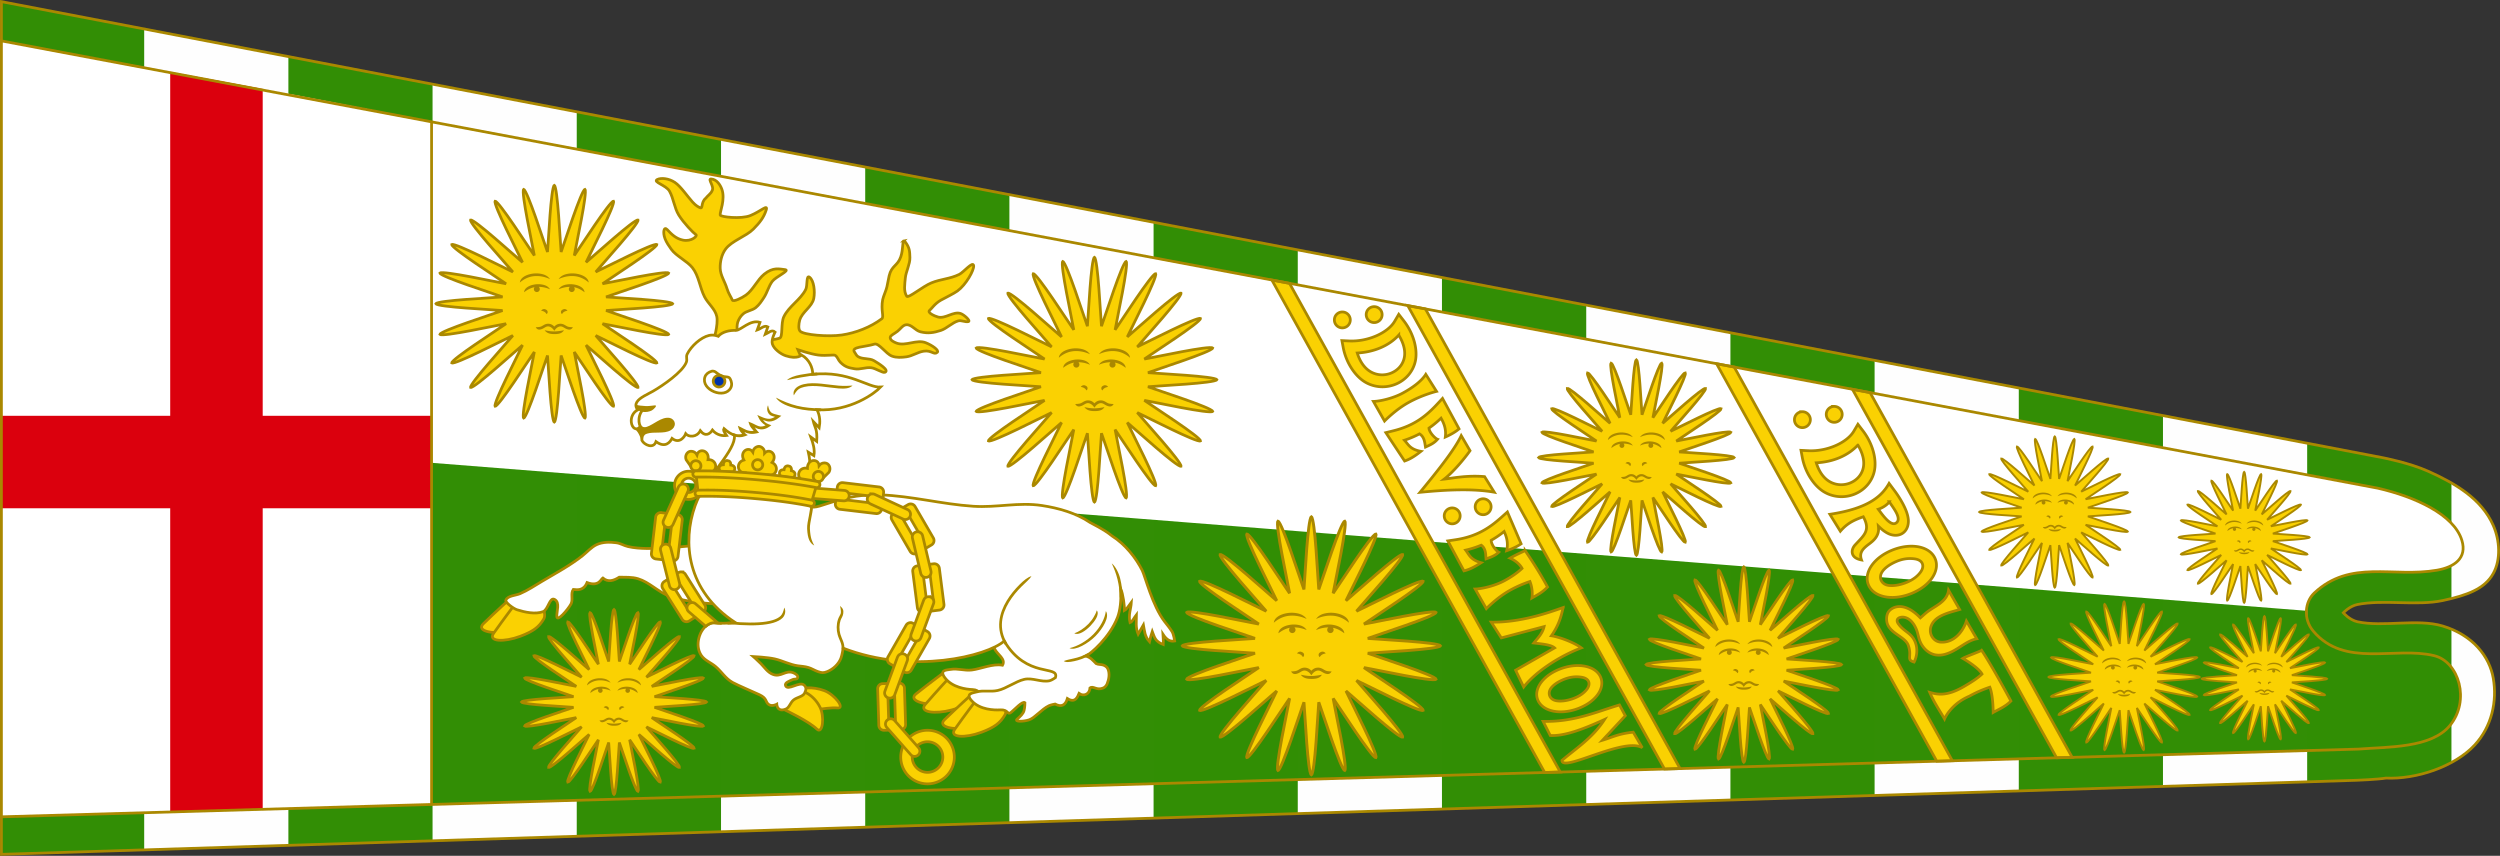 <svg width="903.77" height="309.38" version="1.1" xmlns="http://www.w3.org/2000/svg">
 <rect width="100%" height="100%" fill="#333333" stroke="none"/>
 <g fill-opacity=".996">
  <path d="m0.514 308.85v-308.26l860.89 164.88s9.688 1.854 16.513 4.934c9.653 4.356 19.147 9.871 23.421 19.561 2.333 5.289 2.802 12.286 0 17.342-3.11 5.611-9.498 7.918-18.303 9.796-9.317 1.988-21.446-0.442-30.788 1.425-2.849 0.569-5.126 3.002-5.126 3.002s2.277 2.626 5.126 3.24c9.342 2.012 21.629-1.206 30.788 1.536 10.916 3.267 16.95 11.03 18.303 18.878 1.438 8.34-0.524 17.441-6.7 24.127-7.33 7.935-21.276 12.477-32.072 11.972-3.048 0.505-10.429 0.786-10.429 0.786z" fill="#fff"/>
  <path d="m0.5 0.594v308.25l51.625-1.625v-296.75zm103.75 19.875v285.12l52.125-1.656v-273.5zm104.25 19.969v261.88l52.156-1.656v-250.25zm104.28 19.969v238.62l52.125-1.656v-227zm104.25 19.969v215.38l52.125-1.656v-203.75zm104.25 19.969v192.12l52.156-1.656v-180.5zm104.28 19.969v168.88l52.125-1.625v-157.28zm104.25 19.969v145.62l52.125-1.625v-134.03zm104.25 19.938v122.41l18.062-0.562s7.389-0.276 10.438-0.781c7.456 0.349 16.412-1.704 23.656-5.625v-48.219c-1.012-0.422-2.074-0.792-3.188-1.125-9.159-2.741-21.439 0.481-30.781-1.531-2.849-0.614-5.125-3.25-5.125-3.25s2.276-2.431 5.125-3c9.342-1.867 21.464 0.55 30.781-1.438 1.101-0.235 2.164-0.465 3.188-0.719v-41.781c-2.674-1.551-5.484-2.911-8.312-4.188-6.825-3.08-16.5-4.938-16.5-4.938z" fill="#328e04"/>
  <path d="m0.514 14.781v280.5l852.18-24.482c10.68-0.853 26.184-0.316 32.943-8.487 7.484-9.047 3.276-23.106-5.656-25.281-14.267-3.474-32.374 4.587-43.733-8.9-1.855-2.202-2.602-4.848-2.469-7.336s1.146-4.816 2.812-6.383c13.135-12.349 28.441-5.492 44.42-8.288 6.202-1.085 10.964-4.332 8.969-10.812-2.851-9.262-16.818-15.713-30.375-18.828z" fill="#328e04"/>
 </g>
 <path d="m833.78 220.8c0.133-2.488 1.146-4.816 2.812-6.383 13.135-12.349 28.441-5.492 44.42-8.288 6.202-1.085 10.964-4.332 8.969-10.812-2.851-9.262-16.818-15.713-30.375-18.828l-859.09-161.7v140.25z" fill="#fff"/>
 <path d="m0.514 308.85v-308.26l860.89 164.88s9.688 1.854 16.513 4.934c9.653 4.356 19.147 9.871 23.421 19.561 2.333 5.289 2.802 12.286 0 17.342-3.11 5.611-9.498 7.918-18.303 9.796-9.317 1.988-21.446-0.442-30.788 1.425-2.849 0.569-5.126 3.002-5.126 3.002s2.277 2.626 5.126 3.24c9.342 2.012 21.629-1.206 30.788 1.536 10.916 3.267 16.95 11.03 18.303 18.878 1.438 8.34-0.524 17.441-6.7 24.127-7.33 7.935-21.276 12.477-32.072 11.972-3.048 0.505-10.429 0.786-10.429 0.786z" fill="none" stroke="#a80"/>
 <path d="m0.514 14.781v280.5l155.5-4.538v-246.62c-50.634-10.511-103.87-19.783-155.5-29.345z" fill="#fff"/>
 <path d="m61.531 25.969v124.34h-61.031v33.438h61.031v109.75l33.438-0.969v-108.78h61.031v-33.438h-61.031v-118.16c-11.113-2.087-22.28-4.144-33.438-6.188z" fill="#db000d"/>
 <path d="m0.514 14.781v280.5l155.5-4.538v-246.62c-50.634-10.511-103.87-19.783-155.5-29.345z" fill="none"/>
 <g>
  <g>
   <g transform="translate(5e-6,5e-6)" fill="#fad102" shape-rendering="auto" stroke="#a80">
    <path d="m459.79 101.23 98.631 178.03 5.625-0.162-97.875-176.66zm49.123 9.246 92.818 167.53 5.625-0.16-92.062-166.17zm111.64 21.014 79.611 143.69 5.625-0.162-78.855-142.33zm49.123 9.246 73.799 133.2 5.625-0.162-73.043-131.84z" color="#000000" color-rendering="auto" dominant-baseline="auto" image-rendering="auto" solid-color="#000000" style="font-feature-settings:normal;font-variant-alternates:normal;font-variant-caps:normal;font-variant-ligatures:normal;font-variant-numeric:normal;font-variant-position:normal;isolation:auto;mix-blend-mode:normal;shape-padding:0;text-decoration-color:#000000;text-decoration-line:none;text-decoration-style:solid;text-indent:0;text-orientation:mixed;text-transform:none;white-space:normal"/>
    <path d="m496.77 110.86a2.877 2.877 0 0 0-2.877 2.877 2.877 2.877 0 0 0 2.877 2.877 2.877 2.877 0 0 0 2.877-2.877 2.877 2.877 0 0 0-2.877-2.877zm-11.508 1.918a2.877 2.877 0 0 0-2.877 2.877 2.877 2.877 0 0 0 2.877 2.877 2.877 2.877 0 0 0 2.877-2.877 2.877 2.877 0 0 0-2.877-2.877zm20.395 0.848-1.496 2.553c-2.369 4.041-9.501 7.418-16.518 7.074l-2.533-0.123 0.469 2.49c1.094 5.807 4.574 10.606 8.094 12.605 3.52 2 7.596 2.048 10.986 0.619 3.391-1.428 6.171-4.394 7.008-8.342 0.836-3.948-0.429-9.667-4.199-14.537zm4e-3 7.516c1.986 3.272 2.442 6.055 1.986 8.207-0.551 2.599-2.339 4.511-4.648 5.484-2.31 0.973-5.065 0.947-7.457-0.412-1.994-1.132-3.785-3.294-4.879-6.805 6.081-0.319 11.541-2.652 14.998-6.475zm9.773 14.182c-1.603 2.555-5 4.985-8.406 6.818-3.231 1.739-7.802 2.901-10.525 2.978l4.016 7.096s3.831-3.967 8.408-6.555c5.264-2.976 10.393-4.17 10.393-4.17zm6.045 8.701-1.934 2.076c-3.919 4.207-8.242 7.775-15.836 9.635l-2.717 0.666 6.787 10.26c1.473-0.511 3.066-1.244 5.894-3.498-3.975-0.726-4.54-2.501-5.953-4.016 1.995-0.653 3.791-1.435 5.439-2.305 1.877 1.137 1.905 3.417 2.162 4.779 1.509-0.702 3.043-1.304 4.35-2.816-0.816-0.296-2.957-2.411-3.092-4.039 1.609-1.118 3.055-2.326 4.367-3.592 0.707 1.261 1.992 3.584 1.545 6.818 2.226-0.982 3.795-1.963 4.971-2.945zm141.61 2.893a2.877 2.877 0 0 0-2.879 2.877 2.877 2.877 0 0 0 2.879 2.877 2.877 2.877 0 0 0 2.877-2.877 2.877 2.877 0 0 0-2.877-2.877zm-11.51 1.918a2.877 2.877 0 0 0-2.877 2.877 2.877 2.877 0 0 0 2.877 2.877 2.877 2.877 0 0 0 2.877-2.877 2.877 2.877 0 0 0-2.877-2.877zm20.07 4.533-1.506 2.547c-2.383 4.033-9.524 7.387-16.539 7.019l-2.533-0.133 0.461 2.492c1.075 5.811 4.537 10.621 8.051 12.633 3.514 2.011 7.589 2.073 10.984 0.656 3.396-1.417 6.186-4.374 7.035-8.318 0.85-3.945-0.398-9.668-4.152-14.551zm-143.4 4.115c-2.501 5.354-9.643 14.097-14.908 20.494 9.374-0.918 19.025-1.43 26.857-0.035l-3.51-5.643c-6.572-0.546-11.79 0.608-14.613 0.912 3.153-2.442 7.143-7.154 9.352-10.277zm143.38 3.4c1.975 3.279 2.422 6.062 1.959 8.213-0.559 2.597-2.355 4.503-4.668 5.469-2.313 0.965-5.068 0.929-7.455-0.438-1.99-1.139-3.774-3.306-4.856-6.82 6.082-0.299 11.549-2.613 15.02-6.424zm11.287 13.855c-2.358 4.159-6.85 9.019-21.406 11.182l3.787 6.129c2.661-3.134 5.351-4.169 8.301-5.236 2.763 5.026 0.172 6.741-2.998 10.219-1.475 1.618-1.865 4.631 2.357 5.404-1.087-2.939 0.947-4.428 3.051-6.021 1.105-0.84 2.41-1.969 2.934-3.789 0.247-0.86 0.189-1.655 0.105-2.436 1.093 1.079 2.306 2.114 3.742 2.773 1.507 0.692 3.61 0.881 5.209-0.324 1.631-1.23 2.05-3.304 1.853-5.004-0.196-1.7-0.85-3.321-1.59-4.816-1.48-2.99-3.422-5.492-3.422-5.492zm-146.81 5.582a2.877 2.877 0 0 0-0.287 0.021 2.877 2.877 0 0 0-2.508 3.205 2.877 2.877 0 0 0 3.205 2.506 2.877 2.877 0 0 0 2.508-3.203 2.877 2.877 0 0 0-2.918-2.529zm146.89 1.061c1.173 1.918 4.742 6.043 2.481 7.67-2.014 1.449-5.126-3.19-6.455-4.961 1.915-0.61 3.496-1.895 3.975-2.709zm-158.08 2.24a2.877 2.877 0 0 0-0.287 0.019 2.877 2.877 0 0 0-2.506 3.205 2.877 2.877 0 0 0 3.205 2.508 2.877 2.877 0 0 0 2.506-3.205 2.877 2.877 0 0 0-2.918-2.527zm20.021 1.455-2.115 1.891c-4.285 3.833-8.915 6.993-16.646 8.154l-2.768 0.416 5.826 10.834c1.514-0.375 3.165-0.961 6.188-2.947-3.893-1.085-4.293-2.904-5.562-4.541 2.046-0.469 3.906-1.083 5.627-1.799 1.766 1.304 1.587 3.575 1.719 4.955 1.566-0.562 3.149-1.021 4.588-2.408-0.786-0.369-2.725-2.671-2.711-4.305 1.704-0.967 3.253-2.037 4.676-3.178 0.589 1.321 1.658 3.751 0.918 6.932 2.307-0.775 3.958-1.611 5.219-2.482zm145.8 12.377c-2.193 0.035-4.527 0.53-6.828 1.48-3.068 1.267-5.546 3.123-7.143 5.295-1.596 2.171-2.383 4.905-1.211 7.428 1.172 2.523 3.837 3.832 6.611 4.197 2.775 0.366 5.899-0.096 8.967-1.363 3.068-1.267 5.546-3.122 7.143-5.293s2.383-4.905 1.211-7.428c-1.172-2.523-3.835-3.831-6.609-4.197-0.694-0.091-1.409-0.131-2.141-0.119zm-139.38 1.611c-2.512 1.137-4.358 2.053-5.449 2.717 0 0 3.044 1.255 4.332 3.699-1.753 1.671-4.075 3.217-6.416 4.477-3.231 1.739-7.802 2.901-10.525 2.978l4.018 7.094s3.829-3.965 8.406-6.553c2.738-1.548 5.395-2.593 7.357-3.26 1.241 3.079 0.732 5.955 0.732 5.955 1.876-1.062 3.753-1.991 5.629-3.963-2.356-4.391-5.275-9.032-8.084-13.145zm139.33 2.857c0.49 8e-3 0.961 0.046 1.414 0.105 3.22 0.426 3.664 2.76 2.213 4.764-1.033 1.426-2.584 2.722-5.029 3.732-2.445 1.01-4.924 1.395-6.725 1.076-2.506-0.443-3.437-2.766-2.213-4.764 0.922-1.504 2.951-2.925 5.396-3.936 1.834-0.758 3.474-1.003 4.943-0.979zm13.738 11.469c-0.646 4.482-5.345 5.748-8.289 8.303-0.63 0.547-1.268 1.118-1.908 1.672-1.403-1.412-2.941-2.773-4.875-3.551-2.574-1.035-4.929-0.505-6.338 0.975-0.861 0.904-1.093 2.341-0.955 3.639 0.478 4.491 6.641 5.544 7.805 8.877 1.443 4.133-0.868 5.144 2.09 6.041 0 0 1.984-3.414 0.354-7.352-1.351-3.263-4.015-3.603-6.006-6.418-1.318-1.864 0.398-2.545 1.647-2.482 1.571 0.079 3.657 1.305 4.945 4.723 0.602 1.597 0.697 3.526 1.934 5.447 1.267 1.968 3.069 3.196 4.969 3.494 1.9 0.299 3.712-0.213 5.385-0.973 3.345-1.519 6.159-4.279 9.422-4.859l-3.736-6.41c-1.437 4.365-4.884 7.933-9.324 7.615-2.614-0.187-4.357-2.991-3.498-5.613 1.335-4.077 6.787-5.076 10.375-6.17zm-139.28 6.219c-5.312 1.873-15.427 5.469-26.049 5.301l3.648 5.699 15.451-4.086c-0.609 2.6-2.293 4.127-3.709 5.924 2.967 0.357 6.186 0.588 7.504 1.773l-14.078 8.061 2.908 6.086c4.077-5.252 12.507-10.995 20.83-14.158-2.745-2.085-8.23-3.994-10.811-4.371 3.438-4.859 3.798-8.839 4.305-10.229zm151.24 15.52c-2.515 1.129-5.721 2.227-6.814 2.887 0 0 5.666 3.212 6.945 5.66-1.759 1.665-4.137 3.108-6.43 4.455-6.34 3.725-9.748 2.937-12.469 2.162 1.777 4.09 3.56 6.455 5.34 9.627 0 0 2.107-5.312 9.016-8.264 2.743-1.538 5.403-2.576 7.367-3.236 1.231 3.083 1.207 9.139 1.207 9.139 1.88-1.056 4.535-2.169 6.418-4.135-2.341-4.399-7.785-14.173-10.58-18.295zm-145.86 5.475c-2.052-0.018-4.246 0.383-6.42 1.197-2.898 1.086-5.26 2.721-6.803 4.664-1.543 1.943-2.34 4.417-1.303 6.742 1.038 2.325 3.498 3.577 6.084 3.973 2.586 0.396 5.52 0.045 8.418-1.041 2.898-1.086 5.26-2.719 6.803-4.662 1.543-1.943 2.342-4.417 1.305-6.742-1.038-2.325-3.5-3.577-6.086-3.973-0.647-0.099-1.314-0.152-1.998-0.158zm-0.145 4.072c0.458 0.019 0.898 0.064 1.32 0.129 3.002 0.46 3.362 2.597 1.959 4.391-0.999 1.276-2.479 2.421-4.789 3.287s-4.638 1.161-6.314 0.83c-2.334-0.46-3.15-2.597-1.959-4.391 0.897-1.35 2.829-2.599 5.139-3.465 1.732-0.649 3.271-0.837 4.644-0.781zm15.066 10.168c-8.976 2.72-16.511 6.167-27.588 5.945l2.576 5.096c4.861 0.254 11.063-1.877 19.633-5.797-4.292 6.726-10.613 10.675-15.404 14.809 0.065 4.452 22.426-8.538 29.037-4.594l-3.277-5.621c-5.552 0.603-7.641 1.897-11.105 2.918l8.242-8.861z" color="#000000" color-rendering="auto" dominant-baseline="auto" image-rendering="auto" solid-color="#000000" style="font-feature-settings:normal;font-variant-alternates:normal;font-variant-caps:normal;font-variant-ligatures:normal;font-variant-numeric:normal;font-variant-position:normal;isolation:auto;mix-blend-mode:normal;shape-padding:0;text-decoration-color:#000000;text-decoration-line:none;text-decoration-style:solid;text-indent:0;text-orientation:mixed;text-transform:none;white-space:normal"/>
   </g>
   <path d="m0.514 14.781v280.5l852.18-24.482c10.68-0.853 26.184-0.316 32.943-8.487 7.484-9.047 3.276-23.106-5.656-25.281-14.267-3.474-32.374 4.587-43.733-8.9-1.855-2.202-2.602-4.848-2.469-7.336s1.146-4.816 2.812-6.383c13.135-12.349 28.441-5.492 44.42-8.288 6.202-1.085 10.964-4.332 8.969-10.812-2.851-9.262-16.818-15.713-30.375-18.828zm155.5 275.96v-246.62" fill="none" stroke="#a80"/>
   <g transform="translate(.678 2.711)">
    <path d="m394.97 178.84c-1.258-0.785-2.175-20.796-2.548-24.926-1.429 3.892-7.494 22.984-8.913 23.417-1.012-1.084 3.281-20.651 3.99-24.736-2.388 3.39-13.188 20.261-14.67 20.312-0.697-1.309 8.514-19.098 10.256-22.861-3.184 2.656-17.982 16.158-19.427 15.823-0.334-1.445 13.167-16.243 15.823-19.427-3.763 1.742-21.552 10.953-22.861 10.256 0.051-1.482 16.923-12.282 20.312-14.67-4.085 0.709-23.652 5.002-24.736 3.99 0.433-1.418 19.525-7.484 23.417-8.913-4.129-0.373-24.141-1.29-24.926-2.548 0.785-1.258 20.796-2.175 24.926-2.548-3.892-1.429-22.984-7.494-23.417-8.913 1.084-1.012 20.651 3.281 24.736 3.99-3.39-2.388-20.261-13.188-20.312-14.67 1.309-0.697 19.098 8.514 22.861 10.256-2.656-3.184-16.158-17.982-15.823-19.427 1.445-0.334 16.243 13.167 19.427 15.823-1.742-3.763-10.953-21.552-10.256-22.861 1.482 0.051 12.282 16.923 14.67 20.312-0.709-4.085-5.002-23.652-3.99-24.736 1.418 0.433 7.484 19.525 8.913 23.417 0.373-4.129 1.29-24.141 2.548-24.926 1.258 0.785 2.175 20.796 2.548 24.926 1.429-3.892 7.494-22.984 8.913-23.417 1.012 1.084-3.281 20.651-3.99 24.736 2.388-3.39 13.188-20.261 14.67-20.312 0.697 1.309-8.514 19.098-10.256 22.861 3.184-2.656 17.982-16.158 19.427-15.823 0.334 1.445-13.167 16.243-15.823 19.427 3.763-1.742 21.552-10.953 22.861-10.256-0.051 1.482-16.923 12.282-20.312 14.67 4.085-0.709 23.652-5.002 24.736-3.99-0.433 1.418-19.525 7.484-23.417 8.913 4.129 0.373 24.141 1.29 24.926 2.548-0.785 1.258-20.796 2.175-24.926 2.548 3.892 1.429 22.984 7.494 23.417 8.913-1.084 1.012-20.651-3.281-24.736-3.99 3.39 2.388 20.261 13.188 20.312 14.67-1.309 0.697-19.098-8.514-22.861-10.256 2.656 3.184 16.158 17.982 15.823 19.427-1.445 0.334-16.243-13.167-19.427-15.823 1.742 3.763 10.953 21.552 10.256 22.861-1.482-0.051-12.282-16.923-14.67-20.312 0.709 4.085 5.002 23.652 3.99 24.736-1.418-0.433-7.484-19.525-8.913-23.417-0.373 4.129-1.29 24.141-2.548 24.926z" fill="#fad102" stroke="#a80"/>
    <path d="m388.14 123.21c-0.606 5e-3 -1.198 0.067-1.762 0.176-2.254 0.434-4.114 1.557-4.285 3.24 0.867-0.761 2.452-1.869 4.475-2.258 2.023-0.389 4.432-0.115 6.785 0.977-0.862-1.245-2.117-1.74-3.363-1.973-0.623-0.116-1.243-0.168-1.85-0.162zm13.658 0c-0.606-5e-3 -1.226 0.046-1.85 0.162-1.246 0.233-2.501 0.727-3.363 1.973 2.353-1.091 4.762-1.366 6.785-0.977 2.023 0.389 3.607 1.496 4.475 2.258-0.171-1.683-2.031-2.807-4.285-3.24-0.564-0.108-1.155-0.17-1.762-0.176zm-12.92 4.035c-0.527 5e-3 -1.042 0.06-1.531 0.154-1.958 0.377-3.58 1.345-3.68 2.859 0.794-0.592 2.14-1.545 3.867-1.877 0.018-3e-3 0.037-5e-3 0.055-8e-3a1.103 1.103 0 0 0-0.256 0.709 1.103 1.103 0 0 0 1.102 1.102 1.103 1.103 0 0 0 1.103-1.102 1.103 1.103 0 0 0-0.389-0.84c1.332 6e-3 2.777 0.298 4.221 0.912-0.711-1.135-1.802-1.567-2.885-1.77-0.542-0.101-1.081-0.146-1.607-0.141zm12.182 0c-0.527-5e-3 -1.066 0.039-1.607 0.141-1.083 0.203-2.174 0.635-2.885 1.77 1.444-0.614 2.888-0.906 4.221-0.912a1.103 1.103 0 0 0-0.389 0.84 1.103 1.103 0 0 0 1.103 1.102 1.103 1.103 0 0 0 1.102-1.102 1.103 1.103 0 0 0-0.258-0.709c0.018 3e-3 0.038 4e-3 0.057 8e-3 1.727 0.332 3.073 1.284 3.867 1.877-0.1-1.514-1.721-2.483-3.68-2.859-0.49-0.094-1.004-0.149-1.531-0.154zm-9.941 9.303c-0.352 0.018-0.815 0.191-1.074 0.619 1.031 0.172 1.648 0.55 2.031 1.268 0.544-0.38 0.469-1.07 0.193-1.377-0.217-0.242-0.537-0.384-0.848-0.48-0.08-0.025-0.186-0.035-0.303-0.029zm7.699 0c-0.117-6e-3 -0.22 4e-3 -0.301 0.029-0.31 0.096-0.631 0.239-0.848 0.48-0.276 0.307-0.351 0.997 0.193 1.377 0.383-0.718 1-1.095 2.031-1.268-0.259-0.428-0.724-0.601-1.076-0.619zm-6.082 5.488c-0.798-0.024-1.389 0.285-1.867 0.568-0.478 0.284-0.863 0.535-1.424 0.621-0.711 0.109-1.41 0.111-1.41 0.111s0.425 1.052 1.562 0.877c0.785-0.121 1.331-0.481 1.781-0.748 0.45-0.267 0.786-0.448 1.328-0.432 1.027 0.03 1.861 1.078 1.861 1.078l0.402 0.541 0.4-0.541s0.837-1.048 1.863-1.078c0.542-0.016 0.878 0.165 1.328 0.432 0.45 0.267 0.994 0.627 1.779 0.748 1.137 0.175 1.562-0.877 1.562-0.877s-0.699-2e-3 -1.41-0.111c-0.56-0.086-0.944-0.338-1.422-0.621-0.478-0.284-1.069-0.592-1.867-0.568-1.169 0.035-1.85 0.649-2.236 1.068-0.387-0.42-1.065-1.034-2.232-1.068zm-1.391 2.426c0.898 1.272 2.348 1.455 3.811 1.441 1.725-0.016 2.776-0.363 3.438-1.441-0.619 0.112-2.066 0.416-3.486 0.443-1.309 0.025-2.555-0.183-3.762-0.443z" color="#000000" color-rendering="auto" dominant-baseline="auto" fill="#a80" image-rendering="auto" shape-rendering="auto" solid-color="#000000" style="font-feature-settings:normal;font-variant-alternates:normal;font-variant-caps:normal;font-variant-ligatures:normal;font-variant-numeric:normal;font-variant-position:normal;isolation:auto;mix-blend-mode:normal;shape-padding:0;text-decoration-color:#000000;text-decoration-line:none;text-decoration-style:solid;text-indent:0;text-orientation:mixed;text-transform:none;white-space:normal"/>
   </g>
   <g transform="matrix(1.054 0 0 1.054 57.77 91.649)">
    <path d="m394.97 178.84c-1.258-0.785-2.175-20.796-2.548-24.926-1.429 3.892-7.494 22.984-8.913 23.417-1.012-1.084 3.281-20.651 3.99-24.736-2.388 3.39-13.188 20.261-14.67 20.312-0.697-1.309 8.514-19.098 10.256-22.861-3.184 2.656-17.982 16.158-19.427 15.823-0.334-1.445 13.167-16.243 15.823-19.427-3.763 1.742-21.552 10.953-22.861 10.256 0.051-1.482 16.923-12.282 20.312-14.67-4.085 0.709-23.652 5.002-24.736 3.99 0.433-1.418 19.525-7.484 23.417-8.913-4.129-0.373-24.141-1.29-24.926-2.548 0.785-1.258 20.796-2.175 24.926-2.548-3.892-1.429-22.984-7.494-23.417-8.913 1.084-1.012 20.651 3.281 24.736 3.99-3.39-2.388-20.261-13.188-20.312-14.67 1.309-0.697 19.098 8.514 22.861 10.256-2.656-3.184-16.158-17.982-15.823-19.427 1.445-0.334 16.243 13.167 19.427 15.823-1.742-3.763-10.953-21.552-10.256-22.861 1.482 0.051 12.282 16.923 14.67 20.312-0.709-4.085-5.002-23.652-3.99-24.736 1.418 0.433 7.484 19.525 8.913 23.417 0.373-4.129 1.29-24.141 2.548-24.926 1.258 0.785 2.175 20.796 2.548 24.926 1.429-3.892 7.494-22.984 8.913-23.417 1.012 1.084-3.281 20.651-3.99 24.736 2.388-3.39 13.188-20.261 14.67-20.312 0.697 1.309-8.514 19.098-10.256 22.861 3.184-2.656 17.982-16.158 19.427-15.823 0.334 1.445-13.167 16.243-15.823 19.427 3.763-1.742 21.552-10.953 22.861-10.256-0.051 1.482-16.923 12.282-20.312 14.67 4.085-0.709 23.652-5.002 24.736-3.99-0.433 1.418-19.525 7.484-23.417 8.913 4.129 0.373 24.141 1.29 24.926 2.548-0.785 1.258-20.796 2.175-24.926 2.548 3.892 1.429 22.984 7.494 23.417 8.913-1.084 1.012-20.651-3.281-24.736-3.99 3.39 2.388 20.261 13.188 20.312 14.67-1.309 0.697-19.098-8.514-22.861-10.256 2.656 3.184 16.158 17.982 15.823 19.427-1.445 0.334-16.243-13.167-19.427-15.823 1.742 3.763 10.953 21.552 10.256 22.861-1.482-0.051-12.282-16.923-14.67-20.312 0.709 4.085 5.002 23.652 3.99 24.736-1.418-0.433-7.484-19.525-8.913-23.417-0.373 4.129-1.29 24.141-2.548 24.926z" fill="#fad102" stroke="#a80"/>
    <path d="m388.14 123.21c-0.606 5e-3 -1.198 0.067-1.762 0.176-2.254 0.434-4.114 1.557-4.285 3.24 0.867-0.761 2.452-1.869 4.475-2.258 2.023-0.389 4.432-0.115 6.785 0.977-0.862-1.245-2.117-1.74-3.363-1.973-0.623-0.116-1.243-0.168-1.85-0.162zm13.658 0c-0.606-5e-3 -1.226 0.046-1.85 0.162-1.246 0.233-2.501 0.727-3.363 1.973 2.353-1.091 4.762-1.366 6.785-0.977 2.023 0.389 3.607 1.496 4.475 2.258-0.171-1.683-2.031-2.807-4.285-3.24-0.564-0.108-1.155-0.17-1.762-0.176zm-12.92 4.035c-0.527 5e-3 -1.042 0.06-1.531 0.154-1.958 0.377-3.58 1.345-3.68 2.859 0.794-0.592 2.14-1.545 3.867-1.877 0.018-3e-3 0.037-5e-3 0.055-8e-3a1.103 1.103 0 0 0-0.256 0.709 1.103 1.103 0 0 0 1.102 1.102 1.103 1.103 0 0 0 1.103-1.102 1.103 1.103 0 0 0-0.389-0.84c1.332 6e-3 2.777 0.298 4.221 0.912-0.711-1.135-1.802-1.567-2.885-1.77-0.542-0.101-1.081-0.146-1.607-0.141zm12.182 0c-0.527-5e-3 -1.066 0.039-1.607 0.141-1.083 0.203-2.174 0.635-2.885 1.77 1.444-0.614 2.888-0.906 4.221-0.912a1.103 1.103 0 0 0-0.389 0.84 1.103 1.103 0 0 0 1.103 1.102 1.103 1.103 0 0 0 1.102-1.102 1.103 1.103 0 0 0-0.258-0.709c0.018 3e-3 0.038 4e-3 0.057 8e-3 1.727 0.332 3.073 1.284 3.867 1.877-0.1-1.514-1.721-2.483-3.68-2.859-0.49-0.094-1.004-0.149-1.531-0.154zm-9.941 9.303c-0.352 0.018-0.815 0.191-1.074 0.619 1.031 0.172 1.648 0.55 2.031 1.268 0.544-0.38 0.469-1.07 0.193-1.377-0.217-0.242-0.537-0.384-0.848-0.48-0.08-0.025-0.186-0.035-0.303-0.029zm7.699 0c-0.117-6e-3 -0.22 4e-3 -0.301 0.029-0.31 0.096-0.631 0.239-0.848 0.48-0.276 0.307-0.351 0.997 0.193 1.377 0.383-0.718 1-1.095 2.031-1.268-0.259-0.428-0.724-0.601-1.076-0.619zm-6.082 5.488c-0.798-0.024-1.389 0.285-1.867 0.568-0.478 0.284-0.863 0.535-1.424 0.621-0.711 0.109-1.41 0.111-1.41 0.111s0.425 1.052 1.562 0.877c0.785-0.121 1.331-0.481 1.781-0.748 0.45-0.267 0.786-0.448 1.328-0.432 1.027 0.03 1.861 1.078 1.861 1.078l0.402 0.541 0.4-0.541s0.837-1.048 1.863-1.078c0.542-0.016 0.878 0.165 1.328 0.432 0.45 0.267 0.994 0.627 1.779 0.748 1.137 0.175 1.562-0.877 1.562-0.877s-0.699-2e-3 -1.41-0.111c-0.56-0.086-0.944-0.338-1.422-0.621-0.478-0.284-1.069-0.592-1.867-0.568-1.169 0.035-1.85 0.649-2.236 1.068-0.387-0.42-1.065-1.034-2.232-1.068zm-1.391 2.426c0.898 1.272 2.348 1.455 3.811 1.441 1.725-0.016 2.776-0.363 3.438-1.441-0.619 0.112-2.066 0.416-3.486 0.443-1.309 0.025-2.555-0.183-3.762-0.443z" color="#000000" color-rendering="auto" dominant-baseline="auto" fill="#a80" image-rendering="auto" shape-rendering="auto" solid-color="#000000" style="font-feature-settings:normal;font-variant-alternates:normal;font-variant-caps:normal;font-variant-ligatures:normal;font-variant-numeric:normal;font-variant-position:normal;isolation:auto;mix-blend-mode:normal;shape-padding:0;text-decoration-color:#000000;text-decoration-line:none;text-decoration-style:solid;text-indent:0;text-orientation:mixed;text-transform:none;white-space:normal"/>
   </g>
  </g>
  <g transform="matrix(.967 0 0 .967 -181.55 -20.311)" stroke-width="1.034">
   <path d="m394.97 178.84c-1.258-0.785-2.175-20.796-2.548-24.926-1.429 3.892-7.494 22.984-8.913 23.417-1.012-1.084 3.281-20.651 3.99-24.736-2.388 3.39-13.188 20.261-14.67 20.312-0.697-1.309 8.514-19.098 10.256-22.861-3.184 2.656-17.982 16.158-19.427 15.823-0.334-1.445 13.167-16.243 15.823-19.427-3.763 1.742-21.552 10.953-22.861 10.256 0.051-1.482 16.923-12.282 20.312-14.67-4.085 0.709-23.652 5.002-24.736 3.99 0.433-1.418 19.525-7.484 23.417-8.913-4.129-0.373-24.141-1.29-24.926-2.548 0.785-1.258 20.796-2.175 24.926-2.548-3.892-1.429-22.984-7.494-23.417-8.913 1.084-1.012 20.651 3.281 24.736 3.99-3.39-2.388-20.261-13.188-20.312-14.67 1.309-0.697 19.098 8.514 22.861 10.256-2.656-3.184-16.158-17.982-15.823-19.427 1.445-0.334 16.243 13.167 19.427 15.823-1.742-3.763-10.953-21.552-10.256-22.861 1.482 0.051 12.282 16.923 14.67 20.312-0.709-4.085-5.002-23.652-3.99-24.736 1.418 0.433 7.484 19.525 8.913 23.417 0.373-4.129 1.29-24.141 2.548-24.926 1.258 0.785 2.175 20.796 2.548 24.926 1.429-3.892 7.494-22.984 8.913-23.417 1.012 1.084-3.281 20.651-3.99 24.736 2.388-3.39 13.188-20.261 14.67-20.312 0.697 1.309-8.514 19.098-10.256 22.861 3.184-2.656 17.982-16.158 19.427-15.823 0.334 1.445-13.167 16.243-15.823 19.427 3.763-1.742 21.552-10.953 22.861-10.256-0.051 1.482-16.923 12.282-20.312 14.67 4.085-0.709 23.652-5.002 24.736-3.99-0.433 1.418-19.525 7.484-23.417 8.913 4.129 0.373 24.141 1.29 24.926 2.548-0.785 1.258-20.796 2.175-24.926 2.548 3.892 1.429 22.984 7.494 23.417 8.913-1.084 1.012-20.651-3.281-24.736-3.99 3.39 2.388 20.261 13.188 20.312 14.67-1.309 0.697-19.098-8.514-22.861-10.256 2.656 3.184 16.158 17.982 15.823 19.427-1.445 0.334-16.243-13.167-19.427-15.823 1.742 3.763 10.953 21.552 10.256 22.861-1.482-0.051-12.282-16.923-14.67-20.312 0.709 4.085 5.002 23.652 3.99 24.736-1.418-0.433-7.484-19.525-8.913-23.417-0.373 4.129-1.29 24.141-2.548 24.926z" fill="#fad102" stroke="#a80" stroke-width="1.034"/>
   <path d="m388.14 123.21c-0.606 5e-3 -1.198 0.067-1.762 0.176-2.254 0.434-4.114 1.557-4.285 3.24 0.867-0.761 2.452-1.869 4.475-2.258 2.023-0.389 4.432-0.115 6.785 0.977-0.862-1.245-2.117-1.74-3.363-1.973-0.623-0.116-1.243-0.168-1.85-0.162zm13.658 0c-0.606-5e-3 -1.226 0.046-1.85 0.162-1.246 0.233-2.501 0.727-3.363 1.973 2.353-1.091 4.762-1.366 6.785-0.977 2.023 0.389 3.607 1.496 4.475 2.258-0.171-1.683-2.031-2.807-4.285-3.24-0.564-0.108-1.155-0.17-1.762-0.176zm-12.92 4.035c-0.527 5e-3 -1.042 0.06-1.531 0.154-1.958 0.377-3.58 1.345-3.68 2.859 0.794-0.592 2.14-1.545 3.867-1.877 0.018-3e-3 0.037-5e-3 0.055-8e-3a1.103 1.103 0 0 0-0.256 0.709 1.103 1.103 0 0 0 1.102 1.102 1.103 1.103 0 0 0 1.103-1.102 1.103 1.103 0 0 0-0.389-0.84c1.332 6e-3 2.777 0.298 4.221 0.912-0.711-1.135-1.802-1.567-2.885-1.77-0.542-0.101-1.081-0.146-1.607-0.141zm12.182 0c-0.527-5e-3 -1.066 0.039-1.607 0.141-1.083 0.203-2.174 0.635-2.885 1.77 1.444-0.614 2.888-0.906 4.221-0.912a1.103 1.103 0 0 0-0.389 0.84 1.103 1.103 0 0 0 1.103 1.102 1.103 1.103 0 0 0 1.102-1.102 1.103 1.103 0 0 0-0.258-0.709c0.018 3e-3 0.038 4e-3 0.057 8e-3 1.727 0.332 3.073 1.284 3.867 1.877-0.1-1.514-1.721-2.483-3.68-2.859-0.49-0.094-1.004-0.149-1.531-0.154zm-9.941 9.303c-0.352 0.018-0.815 0.191-1.074 0.619 1.031 0.172 1.648 0.55 2.031 1.268 0.544-0.38 0.469-1.07 0.193-1.377-0.217-0.242-0.537-0.384-0.848-0.48-0.08-0.025-0.186-0.035-0.303-0.029zm7.699 0c-0.117-6e-3 -0.22 4e-3 -0.301 0.029-0.31 0.096-0.631 0.239-0.848 0.48-0.276 0.307-0.351 0.997 0.193 1.377 0.383-0.718 1-1.095 2.031-1.268-0.259-0.428-0.724-0.601-1.076-0.619zm-6.082 5.488c-0.798-0.024-1.389 0.285-1.867 0.568-0.478 0.284-0.863 0.535-1.424 0.621-0.711 0.109-1.41 0.111-1.41 0.111s0.425 1.052 1.562 0.877c0.785-0.121 1.331-0.481 1.781-0.748 0.45-0.267 0.786-0.448 1.328-0.432 1.027 0.03 1.861 1.078 1.861 1.078l0.402 0.541 0.4-0.541s0.837-1.048 1.863-1.078c0.542-0.016 0.878 0.165 1.328 0.432 0.45 0.267 0.994 0.627 1.779 0.748 1.137 0.175 1.562-0.877 1.562-0.877s-0.699-2e-3 -1.41-0.111c-0.56-0.086-0.944-0.338-1.422-0.621-0.478-0.284-1.069-0.592-1.867-0.568-1.169 0.035-1.85 0.649-2.236 1.068-0.387-0.42-1.065-1.034-2.232-1.068zm-1.391 2.426c0.898 1.272 2.348 1.455 3.811 1.441 1.725-0.016 2.776-0.363 3.438-1.441-0.619 0.112-2.066 0.416-3.486 0.443-1.309 0.025-2.555-0.183-3.762-0.443z" color="#000000" color-rendering="auto" dominant-baseline="auto" fill="#a80" image-rendering="auto" shape-rendering="auto" solid-color="#000000" style="font-feature-settings:normal;font-variant-alternates:normal;font-variant-caps:normal;font-variant-ligatures:normal;font-variant-numeric:normal;font-variant-position:normal;isolation:auto;mix-blend-mode:normal;shape-padding:0;text-decoration-color:#000000;text-decoration-line:none;text-decoration-style:solid;text-indent:0;text-orientation:mixed;text-transform:none;white-space:normal"/>
  </g>
  <g transform="matrix(.757 0 0 .757 -77.021 151.92)" stroke-width="1.32">
   <path d="m394.97 178.84c-1.258-0.785-2.175-20.796-2.548-24.926-1.429 3.892-7.494 22.984-8.913 23.417-1.012-1.084 3.281-20.651 3.99-24.736-2.388 3.39-13.188 20.261-14.67 20.312-0.697-1.309 8.514-19.098 10.256-22.861-3.184 2.656-17.982 16.158-19.427 15.823-0.334-1.445 13.167-16.243 15.823-19.427-3.763 1.742-21.552 10.953-22.861 10.256 0.051-1.482 16.923-12.282 20.312-14.67-4.085 0.709-23.652 5.002-24.736 3.99 0.433-1.418 19.525-7.484 23.417-8.913-4.129-0.373-24.141-1.29-24.926-2.548 0.785-1.258 20.796-2.175 24.926-2.548-3.892-1.429-22.984-7.494-23.417-8.913 1.084-1.012 20.651 3.281 24.736 3.99-3.39-2.388-20.261-13.188-20.312-14.67 1.309-0.697 19.098 8.514 22.861 10.256-2.656-3.184-16.158-17.982-15.823-19.427 1.445-0.334 16.243 13.167 19.427 15.823-1.742-3.763-10.953-21.552-10.256-22.861 1.482 0.051 12.282 16.923 14.67 20.312-0.709-4.085-5.002-23.652-3.99-24.736 1.418 0.433 7.484 19.525 8.913 23.417 0.373-4.129 1.29-24.141 2.548-24.926 1.258 0.785 2.175 20.796 2.548 24.926 1.429-3.892 7.494-22.984 8.913-23.417 1.012 1.084-3.281 20.651-3.99 24.736 2.388-3.39 13.188-20.261 14.67-20.312 0.697 1.309-8.514 19.098-10.256 22.861 3.184-2.656 17.982-16.158 19.427-15.823 0.334 1.445-13.167 16.243-15.823 19.427 3.763-1.742 21.552-10.953 22.861-10.256-0.051 1.482-16.923 12.282-20.312 14.67 4.085-0.709 23.652-5.002 24.736-3.99-0.433 1.418-19.525 7.484-23.417 8.913 4.129 0.373 24.141 1.29 24.926 2.548-0.785 1.258-20.796 2.175-24.926 2.548 3.892 1.429 22.984 7.494 23.417 8.913-1.084 1.012-20.651-3.281-24.736-3.99 3.39 2.388 20.261 13.188 20.312 14.67-1.309 0.697-19.098-8.514-22.861-10.256 2.656 3.184 16.158 17.982 15.823 19.427-1.445 0.334-16.243-13.167-19.427-15.823 1.742 3.763 10.953 21.552 10.256 22.861-1.482-0.051-12.282-16.923-14.67-20.312 0.709 4.085 5.002 23.652 3.99 24.736-1.418-0.433-7.484-19.525-8.913-23.417-0.373 4.129-1.29 24.141-2.548 24.926z" fill="#fad102" stroke="#a80" stroke-width="1.32"/>
   <path d="m388.14 123.21c-0.606 5e-3 -1.198 0.067-1.762 0.176-2.254 0.434-4.114 1.557-4.285 3.24 0.867-0.761 2.452-1.869 4.475-2.258 2.023-0.389 4.432-0.115 6.785 0.977-0.862-1.245-2.117-1.74-3.363-1.973-0.623-0.116-1.243-0.168-1.85-0.162zm13.658 0c-0.606-5e-3 -1.226 0.046-1.85 0.162-1.246 0.233-2.501 0.727-3.363 1.973 2.353-1.091 4.762-1.366 6.785-0.977 2.023 0.389 3.607 1.496 4.475 2.258-0.171-1.683-2.031-2.807-4.285-3.24-0.564-0.108-1.155-0.17-1.762-0.176zm-12.92 4.035c-0.527 5e-3 -1.042 0.06-1.531 0.154-1.958 0.377-3.58 1.345-3.68 2.859 0.794-0.592 2.14-1.545 3.867-1.877 0.018-3e-3 0.037-5e-3 0.055-8e-3a1.103 1.103 0 0 0-0.256 0.709 1.103 1.103 0 0 0 1.102 1.102 1.103 1.103 0 0 0 1.103-1.102 1.103 1.103 0 0 0-0.389-0.84c1.332 6e-3 2.777 0.298 4.221 0.912-0.711-1.135-1.802-1.567-2.885-1.77-0.542-0.101-1.081-0.146-1.607-0.141zm12.182 0c-0.527-5e-3 -1.066 0.039-1.607 0.141-1.083 0.203-2.174 0.635-2.885 1.77 1.444-0.614 2.888-0.906 4.221-0.912a1.103 1.103 0 0 0-0.389 0.84 1.103 1.103 0 0 0 1.103 1.102 1.103 1.103 0 0 0 1.102-1.102 1.103 1.103 0 0 0-0.258-0.709c0.018 3e-3 0.038 4e-3 0.057 8e-3 1.727 0.332 3.073 1.284 3.867 1.877-0.1-1.514-1.721-2.483-3.68-2.859-0.49-0.094-1.004-0.149-1.531-0.154zm-9.941 9.303c-0.352 0.018-0.815 0.191-1.074 0.619 1.031 0.172 1.648 0.55 2.031 1.268 0.544-0.38 0.469-1.07 0.193-1.377-0.217-0.242-0.537-0.384-0.848-0.48-0.08-0.025-0.186-0.035-0.303-0.029zm7.699 0c-0.117-6e-3 -0.22 4e-3 -0.301 0.029-0.31 0.096-0.631 0.239-0.848 0.48-0.276 0.307-0.351 0.997 0.193 1.377 0.383-0.718 1-1.095 2.031-1.268-0.259-0.428-0.724-0.601-1.076-0.619zm-6.082 5.488c-0.798-0.024-1.389 0.285-1.867 0.568-0.478 0.284-0.863 0.535-1.424 0.621-0.711 0.109-1.41 0.111-1.41 0.111s0.425 1.052 1.562 0.877c0.785-0.121 1.331-0.481 1.781-0.748 0.45-0.267 0.786-0.448 1.328-0.432 1.027 0.03 1.861 1.078 1.861 1.078l0.402 0.541 0.4-0.541s0.837-1.048 1.863-1.078c0.542-0.016 0.878 0.165 1.328 0.432 0.45 0.267 0.994 0.627 1.779 0.748 1.137 0.175 1.562-0.877 1.562-0.877s-0.699-2e-3 -1.41-0.111c-0.56-0.086-0.944-0.338-1.422-0.621-0.478-0.284-1.069-0.592-1.867-0.568-1.169 0.035-1.85 0.649-2.236 1.068-0.387-0.42-1.065-1.034-2.232-1.068zm-1.391 2.426c0.898 1.272 2.348 1.455 3.811 1.441 1.725-0.016 2.776-0.363 3.438-1.441-0.619 0.112-2.066 0.416-3.486 0.443-1.309 0.025-2.555-0.183-3.762-0.443z" color="#000000" color-rendering="auto" dominant-baseline="auto" fill="#a80" image-rendering="auto" shape-rendering="auto" solid-color="#000000" style="font-feature-settings:normal;font-variant-alternates:normal;font-variant-caps:normal;font-variant-ligatures:normal;font-variant-numeric:normal;font-variant-position:normal;isolation:auto;mix-blend-mode:normal;shape-padding:0;text-decoration-color:#000000;text-decoration-line:none;text-decoration-style:solid;text-indent:0;text-orientation:mixed;text-transform:none;white-space:normal"/>
  </g>
  <g transform="matrix(.8 0 0 .8 275.59 57.77)" stroke-width="1.249">
   <path d="m394.97 178.84c-1.258-0.785-2.175-20.796-2.548-24.926-1.429 3.892-7.494 22.984-8.913 23.417-1.012-1.084 3.281-20.651 3.99-24.736-2.388 3.39-13.188 20.261-14.67 20.312-0.697-1.309 8.514-19.098 10.256-22.861-3.184 2.656-17.982 16.158-19.427 15.823-0.334-1.445 13.167-16.243 15.823-19.427-3.763 1.742-21.552 10.953-22.861 10.256 0.051-1.482 16.923-12.282 20.312-14.67-4.085 0.709-23.652 5.002-24.736 3.99 0.433-1.418 19.525-7.484 23.417-8.913-4.129-0.373-24.141-1.29-24.926-2.548 0.785-1.258 20.796-2.175 24.926-2.548-3.892-1.429-22.984-7.494-23.417-8.913 1.084-1.012 20.651 3.281 24.736 3.99-3.39-2.388-20.261-13.188-20.312-14.67 1.309-0.697 19.098 8.514 22.861 10.256-2.656-3.184-16.158-17.982-15.823-19.427 1.445-0.334 16.243 13.167 19.427 15.823-1.742-3.763-10.953-21.552-10.256-22.861 1.482 0.051 12.282 16.923 14.67 20.312-0.709-4.085-5.002-23.652-3.99-24.736 1.418 0.433 7.484 19.525 8.913 23.417 0.373-4.129 1.29-24.141 2.548-24.926 1.258 0.785 2.175 20.796 2.548 24.926 1.429-3.892 7.494-22.984 8.913-23.417 1.012 1.084-3.281 20.651-3.99 24.736 2.388-3.39 13.188-20.261 14.67-20.312 0.697 1.309-8.514 19.098-10.256 22.861 3.184-2.656 17.982-16.158 19.427-15.823 0.334 1.445-13.167 16.243-15.823 19.427 3.763-1.742 21.552-10.953 22.861-10.256-0.051 1.482-16.923 12.282-20.312 14.67 4.085-0.709 23.652-5.002 24.736-3.99-0.433 1.418-19.525 7.484-23.417 8.913 4.129 0.373 24.141 1.29 24.926 2.548-0.785 1.258-20.796 2.175-24.926 2.548 3.892 1.429 22.984 7.494 23.417 8.913-1.084 1.012-20.651-3.281-24.736-3.99 3.39 2.388 20.261 13.188 20.312 14.67-1.309 0.697-19.098-8.514-22.861-10.256 2.656 3.184 16.158 17.982 15.823 19.427-1.445 0.334-16.243-13.167-19.427-15.823 1.742 3.763 10.953 21.552 10.256 22.861-1.482-0.051-12.282-16.923-14.67-20.312 0.709 4.085 5.002 23.652 3.99 24.736-1.418-0.433-7.484-19.525-8.913-23.417-0.373 4.129-1.29 24.141-2.548 24.926z" fill="#fad102" stroke="#a80" stroke-width="1.249"/>
   <path d="m388.14 123.21c-0.606 5e-3 -1.198 0.067-1.762 0.176-2.254 0.434-4.114 1.557-4.285 3.24 0.867-0.761 2.452-1.869 4.475-2.258 2.023-0.389 4.432-0.115 6.785 0.977-0.862-1.245-2.117-1.74-3.363-1.973-0.623-0.116-1.243-0.168-1.85-0.162zm13.658 0c-0.606-5e-3 -1.226 0.046-1.85 0.162-1.246 0.233-2.501 0.727-3.363 1.973 2.353-1.091 4.762-1.366 6.785-0.977 2.023 0.389 3.607 1.496 4.475 2.258-0.171-1.683-2.031-2.807-4.285-3.24-0.564-0.108-1.155-0.17-1.762-0.176zm-12.92 4.035c-0.527 5e-3 -1.042 0.06-1.531 0.154-1.958 0.377-3.58 1.345-3.68 2.859 0.794-0.592 2.14-1.545 3.867-1.877 0.018-3e-3 0.037-5e-3 0.055-8e-3a1.103 1.103 0 0 0-0.256 0.709 1.103 1.103 0 0 0 1.102 1.102 1.103 1.103 0 0 0 1.103-1.102 1.103 1.103 0 0 0-0.389-0.84c1.332 6e-3 2.777 0.298 4.221 0.912-0.711-1.135-1.802-1.567-2.885-1.77-0.542-0.101-1.081-0.146-1.607-0.141zm12.182 0c-0.527-5e-3 -1.066 0.039-1.607 0.141-1.083 0.203-2.174 0.635-2.885 1.77 1.444-0.614 2.888-0.906 4.221-0.912a1.103 1.103 0 0 0-0.389 0.84 1.103 1.103 0 0 0 1.103 1.102 1.103 1.103 0 0 0 1.102-1.102 1.103 1.103 0 0 0-0.258-0.709c0.018 3e-3 0.038 4e-3 0.057 8e-3 1.727 0.332 3.073 1.284 3.867 1.877-0.1-1.514-1.721-2.483-3.68-2.859-0.49-0.094-1.004-0.149-1.531-0.154zm-9.941 9.303c-0.352 0.018-0.815 0.191-1.074 0.619 1.031 0.172 1.648 0.55 2.031 1.268 0.544-0.38 0.469-1.07 0.193-1.377-0.217-0.242-0.537-0.384-0.848-0.48-0.08-0.025-0.186-0.035-0.303-0.029zm7.699 0c-0.117-6e-3 -0.22 4e-3 -0.301 0.029-0.31 0.096-0.631 0.239-0.848 0.48-0.276 0.307-0.351 0.997 0.193 1.377 0.383-0.718 1-1.095 2.031-1.268-0.259-0.428-0.724-0.601-1.076-0.619zm-6.082 5.488c-0.798-0.024-1.389 0.285-1.867 0.568-0.478 0.284-0.863 0.535-1.424 0.621-0.711 0.109-1.41 0.111-1.41 0.111s0.425 1.052 1.562 0.877c0.785-0.121 1.331-0.481 1.781-0.748 0.45-0.267 0.786-0.448 1.328-0.432 1.027 0.03 1.861 1.078 1.861 1.078l0.402 0.541 0.4-0.541s0.837-1.048 1.863-1.078c0.542-0.016 0.878 0.165 1.328 0.432 0.45 0.267 0.994 0.627 1.779 0.748 1.137 0.175 1.562-0.877 1.562-0.877s-0.699-2e-3 -1.41-0.111c-0.56-0.086-0.944-0.338-1.422-0.621-0.478-0.284-1.069-0.592-1.867-0.568-1.169 0.035-1.85 0.649-2.236 1.068-0.387-0.42-1.065-1.034-2.232-1.068zm-1.391 2.426c0.898 1.272 2.348 1.455 3.811 1.441 1.725-0.016 2.776-0.363 3.438-1.441-0.619 0.112-2.066 0.416-3.486 0.443-1.309 0.025-2.555-0.183-3.762-0.443z" color="#000000" color-rendering="auto" dominant-baseline="auto" fill="#a80" image-rendering="auto" shape-rendering="auto" solid-color="#000000" style="font-feature-settings:normal;font-variant-alternates:normal;font-variant-caps:normal;font-variant-ligatures:normal;font-variant-numeric:normal;font-variant-position:normal;isolation:auto;mix-blend-mode:normal;shape-padding:0;text-decoration-color:#000000;text-decoration-line:none;text-decoration-style:solid;text-indent:0;text-orientation:mixed;text-transform:none;white-space:normal"/>
  </g>
  <g transform="matrix(.8 0 0 .8 314.42 132.61)" stroke-width="1.249">
   <path d="m394.97 178.84c-1.258-0.785-2.175-20.796-2.548-24.926-1.429 3.892-7.494 22.984-8.913 23.417-1.012-1.084 3.281-20.651 3.99-24.736-2.388 3.39-13.188 20.261-14.67 20.312-0.697-1.309 8.514-19.098 10.256-22.861-3.184 2.656-17.982 16.158-19.427 15.823-0.334-1.445 13.167-16.243 15.823-19.427-3.763 1.742-21.552 10.953-22.861 10.256 0.051-1.482 16.923-12.282 20.312-14.67-4.085 0.709-23.652 5.002-24.736 3.99 0.433-1.418 19.525-7.484 23.417-8.913-4.129-0.373-24.141-1.29-24.926-2.548 0.785-1.258 20.796-2.175 24.926-2.548-3.892-1.429-22.984-7.494-23.417-8.913 1.084-1.012 20.651 3.281 24.736 3.99-3.39-2.388-20.261-13.188-20.312-14.67 1.309-0.697 19.098 8.514 22.861 10.256-2.656-3.184-16.158-17.982-15.823-19.427 1.445-0.334 16.243 13.167 19.427 15.823-1.742-3.763-10.953-21.552-10.256-22.861 1.482 0.051 12.282 16.923 14.67 20.312-0.709-4.085-5.002-23.652-3.99-24.736 1.418 0.433 7.484 19.525 8.913 23.417 0.373-4.129 1.29-24.141 2.548-24.926 1.258 0.785 2.175 20.796 2.548 24.926 1.429-3.892 7.494-22.984 8.913-23.417 1.012 1.084-3.281 20.651-3.99 24.736 2.388-3.39 13.188-20.261 14.67-20.312 0.697 1.309-8.514 19.098-10.256 22.861 3.184-2.656 17.982-16.158 19.427-15.823 0.334 1.445-13.167 16.243-15.823 19.427 3.763-1.742 21.552-10.953 22.861-10.256-0.051 1.482-16.923 12.282-20.312 14.67 4.085-0.709 23.652-5.002 24.736-3.99-0.433 1.418-19.525 7.484-23.417 8.913 4.129 0.373 24.141 1.29 24.926 2.548-0.785 1.258-20.796 2.175-24.926 2.548 3.892 1.429 22.984 7.494 23.417 8.913-1.084 1.012-20.651-3.281-24.736-3.99 3.39 2.388 20.261 13.188 20.312 14.67-1.309 0.697-19.098-8.514-22.861-10.256 2.656 3.184 16.158 17.982 15.823 19.427-1.445 0.334-16.243-13.167-19.427-15.823 1.742 3.763 10.953 21.552 10.256 22.861-1.482-0.051-12.282-16.923-14.67-20.312 0.709 4.085 5.002 23.652 3.99 24.736-1.418-0.433-7.484-19.525-8.913-23.417-0.373 4.129-1.29 24.141-2.548 24.926z" fill="#fad102" stroke="#a80" stroke-width="1.249"/>
   <path d="m388.14 123.21c-0.606 5e-3 -1.198 0.067-1.762 0.176-2.254 0.434-4.114 1.557-4.285 3.24 0.867-0.761 2.452-1.869 4.475-2.258 2.023-0.389 4.432-0.115 6.785 0.977-0.862-1.245-2.117-1.74-3.363-1.973-0.623-0.116-1.243-0.168-1.85-0.162zm13.658 0c-0.606-5e-3 -1.226 0.046-1.85 0.162-1.246 0.233-2.501 0.727-3.363 1.973 2.353-1.091 4.762-1.366 6.785-0.977 2.023 0.389 3.607 1.496 4.475 2.258-0.171-1.683-2.031-2.807-4.285-3.24-0.564-0.108-1.155-0.17-1.762-0.176zm-12.92 4.035c-0.527 5e-3 -1.042 0.06-1.531 0.154-1.958 0.377-3.58 1.345-3.68 2.859 0.794-0.592 2.14-1.545 3.867-1.877 0.018-3e-3 0.037-5e-3 0.055-8e-3a1.103 1.103 0 0 0-0.256 0.709 1.103 1.103 0 0 0 1.102 1.102 1.103 1.103 0 0 0 1.103-1.102 1.103 1.103 0 0 0-0.389-0.84c1.332 6e-3 2.777 0.298 4.221 0.912-0.711-1.135-1.802-1.567-2.885-1.77-0.542-0.101-1.081-0.146-1.607-0.141zm12.182 0c-0.527-5e-3 -1.066 0.039-1.607 0.141-1.083 0.203-2.174 0.635-2.885 1.77 1.444-0.614 2.888-0.906 4.221-0.912a1.103 1.103 0 0 0-0.389 0.84 1.103 1.103 0 0 0 1.103 1.102 1.103 1.103 0 0 0 1.102-1.102 1.103 1.103 0 0 0-0.258-0.709c0.018 3e-3 0.038 4e-3 0.057 8e-3 1.727 0.332 3.073 1.284 3.867 1.877-0.1-1.514-1.721-2.483-3.68-2.859-0.49-0.094-1.004-0.149-1.531-0.154zm-9.941 9.303c-0.352 0.018-0.815 0.191-1.074 0.619 1.031 0.172 1.648 0.55 2.031 1.268 0.544-0.38 0.469-1.07 0.193-1.377-0.217-0.242-0.537-0.384-0.848-0.48-0.08-0.025-0.186-0.035-0.303-0.029zm7.699 0c-0.117-6e-3 -0.22 4e-3 -0.301 0.029-0.31 0.096-0.631 0.239-0.848 0.48-0.276 0.307-0.351 0.997 0.193 1.377 0.383-0.718 1-1.095 2.031-1.268-0.259-0.428-0.724-0.601-1.076-0.619zm-6.082 5.488c-0.798-0.024-1.389 0.285-1.867 0.568-0.478 0.284-0.863 0.535-1.424 0.621-0.711 0.109-1.41 0.111-1.41 0.111s0.425 1.052 1.562 0.877c0.785-0.121 1.331-0.481 1.781-0.748 0.45-0.267 0.786-0.448 1.328-0.432 1.027 0.03 1.861 1.078 1.861 1.078l0.402 0.541 0.4-0.541s0.837-1.048 1.863-1.078c0.542-0.016 0.878 0.165 1.328 0.432 0.45 0.267 0.994 0.627 1.779 0.748 1.137 0.175 1.562-0.877 1.562-0.877s-0.699-2e-3 -1.41-0.111c-0.56-0.086-0.944-0.338-1.422-0.621-0.478-0.284-1.069-0.592-1.867-0.568-1.169 0.035-1.85 0.649-2.236 1.068-0.387-0.42-1.065-1.034-2.232-1.068zm-1.391 2.426c0.898 1.272 2.348 1.455 3.811 1.441 1.725-0.016 2.776-0.363 3.438-1.441-0.619 0.112-2.066 0.416-3.486 0.443-1.309 0.025-2.555-0.183-3.762-0.443z" color="#000000" color-rendering="auto" dominant-baseline="auto" fill="#a80" image-rendering="auto" shape-rendering="auto" solid-color="#000000" style="font-feature-settings:normal;font-variant-alternates:normal;font-variant-caps:normal;font-variant-ligatures:normal;font-variant-numeric:normal;font-variant-position:normal;isolation:auto;mix-blend-mode:normal;shape-padding:0;text-decoration-color:#000000;text-decoration-line:none;text-decoration-style:solid;text-indent:0;text-orientation:mixed;text-transform:none;white-space:normal"/>
  </g>
  <g transform="matrix(.619 0 0 .619 498.32 101.81)" stroke-width="1.615">
   <path d="m394.97 178.84c-1.258-0.785-2.175-20.796-2.548-24.926-1.429 3.892-7.494 22.984-8.913 23.417-1.012-1.084 3.281-20.651 3.99-24.736-2.388 3.39-13.188 20.261-14.67 20.312-0.697-1.309 8.514-19.098 10.256-22.861-3.184 2.656-17.982 16.158-19.427 15.823-0.334-1.445 13.167-16.243 15.823-19.427-3.763 1.742-21.552 10.953-22.861 10.256 0.051-1.482 16.923-12.282 20.312-14.67-4.085 0.709-23.652 5.002-24.736 3.99 0.433-1.418 19.525-7.484 23.417-8.913-4.129-0.373-24.141-1.29-24.926-2.548 0.785-1.258 20.796-2.175 24.926-2.548-3.892-1.429-22.984-7.494-23.417-8.913 1.084-1.012 20.651 3.281 24.736 3.99-3.39-2.388-20.261-13.188-20.312-14.67 1.309-0.697 19.098 8.514 22.861 10.256-2.656-3.184-16.158-17.982-15.823-19.427 1.445-0.334 16.243 13.167 19.427 15.823-1.742-3.763-10.953-21.552-10.256-22.861 1.482 0.051 12.282 16.923 14.67 20.312-0.709-4.085-5.002-23.652-3.99-24.736 1.418 0.433 7.484 19.525 8.913 23.417 0.373-4.129 1.29-24.141 2.548-24.926 1.258 0.785 2.175 20.796 2.548 24.926 1.429-3.892 7.494-22.984 8.913-23.417 1.012 1.084-3.281 20.651-3.99 24.736 2.388-3.39 13.188-20.261 14.67-20.312 0.697 1.309-8.514 19.098-10.256 22.861 3.184-2.656 17.982-16.158 19.427-15.823 0.334 1.445-13.167 16.243-15.823 19.427 3.763-1.742 21.552-10.953 22.861-10.256-0.051 1.482-16.923 12.282-20.312 14.67 4.085-0.709 23.652-5.002 24.736-3.99-0.433 1.418-19.525 7.484-23.417 8.913 4.129 0.373 24.141 1.29 24.926 2.548-0.785 1.258-20.796 2.175-24.926 2.548 3.892 1.429 22.984 7.494 23.417 8.913-1.084 1.012-20.651-3.281-24.736-3.99 3.39 2.388 20.261 13.188 20.312 14.67-1.309 0.697-19.098-8.514-22.861-10.256 2.656 3.184 16.158 17.982 15.823 19.427-1.445 0.334-16.243-13.167-19.427-15.823 1.742 3.763 10.953 21.552 10.256 22.861-1.482-0.051-12.282-16.923-14.67-20.312 0.709 4.085 5.002 23.652 3.99 24.736-1.418-0.433-7.484-19.525-8.913-23.417-0.373 4.129-1.29 24.141-2.548 24.926z" fill="#fad102" stroke="#a80" stroke-width="1.131"/>
   <path d="m388.14 123.21c-0.606 5e-3 -1.198 0.067-1.762 0.176-2.254 0.434-4.114 1.557-4.285 3.24 0.867-0.761 2.452-1.869 4.475-2.258 2.023-0.389 4.432-0.115 6.785 0.977-0.862-1.245-2.117-1.74-3.363-1.973-0.623-0.116-1.243-0.168-1.85-0.162zm13.658 0c-0.606-5e-3 -1.226 0.046-1.85 0.162-1.246 0.233-2.501 0.727-3.363 1.973 2.353-1.091 4.762-1.366 6.785-0.977 2.023 0.389 3.607 1.496 4.475 2.258-0.171-1.683-2.031-2.807-4.285-3.24-0.564-0.108-1.155-0.17-1.762-0.176zm-12.92 4.035c-0.527 5e-3 -1.042 0.06-1.531 0.154-1.958 0.377-3.58 1.345-3.68 2.859 0.794-0.592 2.14-1.545 3.867-1.877 0.018-3e-3 0.037-5e-3 0.055-8e-3a1.103 1.103 0 0 0-0.256 0.709 1.103 1.103 0 0 0 1.102 1.102 1.103 1.103 0 0 0 1.103-1.102 1.103 1.103 0 0 0-0.389-0.84c1.332 6e-3 2.777 0.298 4.221 0.912-0.711-1.135-1.802-1.567-2.885-1.77-0.542-0.101-1.081-0.146-1.607-0.141zm12.182 0c-0.527-5e-3 -1.066 0.039-1.607 0.141-1.083 0.203-2.174 0.635-2.885 1.77 1.444-0.614 2.888-0.906 4.221-0.912a1.103 1.103 0 0 0-0.389 0.84 1.103 1.103 0 0 0 1.103 1.102 1.103 1.103 0 0 0 1.102-1.102 1.103 1.103 0 0 0-0.258-0.709c0.018 3e-3 0.038 4e-3 0.057 8e-3 1.727 0.332 3.073 1.284 3.867 1.877-0.1-1.514-1.721-2.483-3.68-2.859-0.49-0.094-1.004-0.149-1.531-0.154zm-9.941 9.303c-0.352 0.018-0.815 0.191-1.074 0.619 1.031 0.172 1.648 0.55 2.031 1.268 0.544-0.38 0.469-1.07 0.193-1.377-0.217-0.242-0.537-0.384-0.848-0.48-0.08-0.025-0.186-0.035-0.303-0.029zm7.699 0c-0.117-6e-3 -0.22 4e-3 -0.301 0.029-0.31 0.096-0.631 0.239-0.848 0.48-0.276 0.307-0.351 0.997 0.193 1.377 0.383-0.718 1-1.095 2.031-1.268-0.259-0.428-0.724-0.601-1.076-0.619zm-6.082 5.488c-0.798-0.024-1.389 0.285-1.867 0.568-0.478 0.284-0.863 0.535-1.424 0.621-0.711 0.109-1.41 0.111-1.41 0.111s0.425 1.052 1.562 0.877c0.785-0.121 1.331-0.481 1.781-0.748 0.45-0.267 0.786-0.448 1.328-0.432 1.027 0.03 1.861 1.078 1.861 1.078l0.402 0.541 0.4-0.541s0.837-1.048 1.863-1.078c0.542-0.016 0.878 0.165 1.328 0.432 0.45 0.267 0.994 0.627 1.779 0.748 1.137 0.175 1.562-0.877 1.562-0.877s-0.699-2e-3 -1.41-0.111c-0.56-0.086-0.944-0.338-1.422-0.621-0.478-0.284-1.069-0.592-1.867-0.568-1.169 0.035-1.85 0.649-2.236 1.068-0.387-0.42-1.065-1.034-2.232-1.068zm-1.391 2.426c0.898 1.272 2.348 1.455 3.811 1.441 1.725-0.016 2.776-0.363 3.438-1.441-0.619 0.112-2.066 0.416-3.486 0.443-1.309 0.025-2.555-0.183-3.762-0.443z" color="#000000" color-rendering="auto" dominant-baseline="auto" fill="#a80" image-rendering="auto" shape-rendering="auto" solid-color="#000000" style="font-feature-settings:normal;font-variant-alternates:normal;font-variant-caps:normal;font-variant-ligatures:normal;font-variant-numeric:normal;font-variant-position:normal;isolation:auto;mix-blend-mode:normal;shape-padding:0;text-decoration-color:#000000;text-decoration-line:none;text-decoration-style:solid;text-indent:0;text-orientation:mixed;text-transform:none;white-space:normal"/>
  </g>
  <g transform="matrix(.619 0 0 .619 523.39 161.46)" stroke-width="1.615">
   <path d="m394.97 178.84c-1.258-0.785-2.175-20.796-2.548-24.926-1.429 3.892-7.494 22.984-8.913 23.417-1.012-1.084 3.281-20.651 3.99-24.736-2.388 3.39-13.188 20.261-14.67 20.312-0.697-1.309 8.514-19.098 10.256-22.861-3.184 2.656-17.982 16.158-19.427 15.823-0.334-1.445 13.167-16.243 15.823-19.427-3.763 1.742-21.552 10.953-22.861 10.256 0.051-1.482 16.923-12.282 20.312-14.67-4.085 0.709-23.652 5.002-24.736 3.99 0.433-1.418 19.525-7.484 23.417-8.913-4.129-0.373-24.141-1.29-24.926-2.548 0.785-1.258 20.796-2.175 24.926-2.548-3.892-1.429-22.984-7.494-23.417-8.913 1.084-1.012 20.651 3.281 24.736 3.99-3.39-2.388-20.261-13.188-20.312-14.67 1.309-0.697 19.098 8.514 22.861 10.256-2.656-3.184-16.158-17.982-15.823-19.427 1.445-0.334 16.243 13.167 19.427 15.823-1.742-3.763-10.953-21.552-10.256-22.861 1.482 0.051 12.282 16.923 14.67 20.312-0.709-4.085-5.002-23.652-3.99-24.736 1.418 0.433 7.484 19.525 8.913 23.417 0.373-4.129 1.29-24.141 2.548-24.926 1.258 0.785 2.175 20.796 2.548 24.926 1.429-3.892 7.494-22.984 8.913-23.417 1.012 1.084-3.281 20.651-3.99 24.736 2.388-3.39 13.188-20.261 14.67-20.312 0.697 1.309-8.514 19.098-10.256 22.861 3.184-2.656 17.982-16.158 19.427-15.823 0.334 1.445-13.167 16.243-15.823 19.427 3.763-1.742 21.552-10.953 22.861-10.256-0.051 1.482-16.923 12.282-20.312 14.67 4.085-0.709 23.652-5.002 24.736-3.99-0.433 1.418-19.525 7.484-23.417 8.913 4.129 0.373 24.141 1.29 24.926 2.548-0.785 1.258-20.796 2.175-24.926 2.548 3.892 1.429 22.984 7.494 23.417 8.913-1.084 1.012-20.651-3.281-24.736-3.99 3.39 2.388 20.261 13.188 20.312 14.67-1.309 0.697-19.098-8.514-22.861-10.256 2.656 3.184 16.158 17.982 15.823 19.427-1.445 0.334-16.243-13.167-19.427-15.823 1.742 3.763 10.953 21.552 10.256 22.861-1.482-0.051-12.282-16.923-14.67-20.312 0.709 4.085 5.002 23.652 3.99 24.736-1.418-0.433-7.484-19.525-8.913-23.417-0.373 4.129-1.29 24.141-2.548 24.926z" fill="#fad102" stroke="#a80" stroke-width="1.131"/>
   <path d="m388.14 123.21c-0.606 5e-3 -1.198 0.067-1.762 0.176-2.254 0.434-4.114 1.557-4.285 3.24 0.867-0.761 2.452-1.869 4.475-2.258 2.023-0.389 4.432-0.115 6.785 0.977-0.862-1.245-2.117-1.74-3.363-1.973-0.623-0.116-1.243-0.168-1.85-0.162zm13.658 0c-0.606-5e-3 -1.226 0.046-1.85 0.162-1.246 0.233-2.501 0.727-3.363 1.973 2.353-1.091 4.762-1.366 6.785-0.977 2.023 0.389 3.607 1.496 4.475 2.258-0.171-1.683-2.031-2.807-4.285-3.24-0.564-0.108-1.155-0.17-1.762-0.176zm-12.92 4.035c-0.527 5e-3 -1.042 0.06-1.531 0.154-1.958 0.377-3.58 1.345-3.68 2.859 0.794-0.592 2.14-1.545 3.867-1.877 0.018-3e-3 0.037-5e-3 0.055-8e-3a1.103 1.103 0 0 0-0.256 0.709 1.103 1.103 0 0 0 1.102 1.102 1.103 1.103 0 0 0 1.103-1.102 1.103 1.103 0 0 0-0.389-0.84c1.332 6e-3 2.777 0.298 4.221 0.912-0.711-1.135-1.802-1.567-2.885-1.77-0.542-0.101-1.081-0.146-1.607-0.141zm12.182 0c-0.527-5e-3 -1.066 0.039-1.607 0.141-1.083 0.203-2.174 0.635-2.885 1.77 1.444-0.614 2.888-0.906 4.221-0.912a1.103 1.103 0 0 0-0.389 0.84 1.103 1.103 0 0 0 1.103 1.102 1.103 1.103 0 0 0 1.102-1.102 1.103 1.103 0 0 0-0.258-0.709c0.018 3e-3 0.038 4e-3 0.057 8e-3 1.727 0.332 3.073 1.284 3.867 1.877-0.1-1.514-1.721-2.483-3.68-2.859-0.49-0.094-1.004-0.149-1.531-0.154zm-9.941 9.303c-0.352 0.018-0.815 0.191-1.074 0.619 1.031 0.172 1.648 0.55 2.031 1.268 0.544-0.38 0.469-1.07 0.193-1.377-0.217-0.242-0.537-0.384-0.848-0.48-0.08-0.025-0.186-0.035-0.303-0.029zm7.699 0c-0.117-6e-3 -0.22 4e-3 -0.301 0.029-0.31 0.096-0.631 0.239-0.848 0.48-0.276 0.307-0.351 0.997 0.193 1.377 0.383-0.718 1-1.095 2.031-1.268-0.259-0.428-0.724-0.601-1.076-0.619zm-6.082 5.488c-0.798-0.024-1.389 0.285-1.867 0.568-0.478 0.284-0.863 0.535-1.424 0.621-0.711 0.109-1.41 0.111-1.41 0.111s0.425 1.052 1.562 0.877c0.785-0.121 1.331-0.481 1.781-0.748 0.45-0.267 0.786-0.448 1.328-0.432 1.027 0.03 1.861 1.078 1.861 1.078l0.402 0.541 0.4-0.541s0.837-1.048 1.863-1.078c0.542-0.016 0.878 0.165 1.328 0.432 0.45 0.267 0.994 0.627 1.779 0.748 1.137 0.175 1.562-0.877 1.562-0.877s-0.699-2e-3 -1.41-0.111c-0.56-0.086-0.944-0.338-1.422-0.621-0.478-0.284-1.069-0.592-1.867-0.568-1.169 0.035-1.85 0.649-2.236 1.068-0.387-0.42-1.065-1.034-2.232-1.068zm-1.391 2.426c0.898 1.272 2.348 1.455 3.811 1.441 1.725-0.016 2.776-0.363 3.438-1.441-0.619 0.112-2.066 0.416-3.486 0.443-1.309 0.025-2.555-0.183-3.762-0.443z" color="#000000" color-rendering="auto" dominant-baseline="auto" fill="#a80" image-rendering="auto" shape-rendering="auto" solid-color="#000000" style="font-feature-settings:normal;font-variant-alternates:normal;font-variant-caps:normal;font-variant-ligatures:normal;font-variant-numeric:normal;font-variant-position:normal;isolation:auto;mix-blend-mode:normal;shape-padding:0;text-decoration-color:#000000;text-decoration-line:none;text-decoration-style:solid;text-indent:0;text-orientation:mixed;text-transform:none;white-space:normal"/>
  </g>
  <g transform="matrix(.536 0 0 .536 599.58 122.14)" stroke-width="1.865">
   <path d="m394.97 178.84c-1.258-0.785-2.175-20.796-2.548-24.926-1.429 3.892-7.494 22.984-8.913 23.417-1.012-1.084 3.281-20.651 3.99-24.736-2.388 3.39-13.188 20.261-14.67 20.312-0.697-1.309 8.514-19.098 10.256-22.861-3.184 2.656-17.982 16.158-19.427 15.823-0.334-1.445 13.167-16.243 15.823-19.427-3.763 1.742-21.552 10.953-22.861 10.256 0.051-1.482 16.923-12.282 20.312-14.67-4.085 0.709-23.652 5.002-24.736 3.99 0.433-1.418 19.525-7.484 23.417-8.913-4.129-0.373-24.141-1.29-24.926-2.548 0.785-1.258 20.796-2.175 24.926-2.548-3.892-1.429-22.984-7.494-23.417-8.913 1.084-1.012 20.651 3.281 24.736 3.99-3.39-2.388-20.261-13.188-20.312-14.67 1.309-0.697 19.098 8.514 22.861 10.256-2.656-3.184-16.158-17.982-15.823-19.427 1.445-0.334 16.243 13.167 19.427 15.823-1.742-3.763-10.953-21.552-10.256-22.861 1.482 0.051 12.282 16.923 14.67 20.312-0.709-4.085-5.002-23.652-3.99-24.736 1.418 0.433 7.484 19.525 8.913 23.417 0.373-4.129 1.29-24.141 2.548-24.926 1.258 0.785 2.175 20.796 2.548 24.926 1.429-3.892 7.494-22.984 8.913-23.417 1.012 1.084-3.281 20.651-3.99 24.736 2.388-3.39 13.188-20.261 14.67-20.312 0.697 1.309-8.514 19.098-10.256 22.861 3.184-2.656 17.982-16.158 19.427-15.823 0.334 1.445-13.167 16.243-15.823 19.427 3.763-1.742 21.552-10.953 22.861-10.256-0.051 1.482-16.923 12.282-20.312 14.67 4.085-0.709 23.652-5.002 24.736-3.99-0.433 1.418-19.525 7.484-23.417 8.913 4.129 0.373 24.141 1.29 24.926 2.548-0.785 1.258-20.796 2.175-24.926 2.548 3.892 1.429 22.984 7.494 23.417 8.913-1.084 1.012-20.651-3.281-24.736-3.99 3.39 2.388 20.261 13.188 20.312 14.67-1.309 0.697-19.098-8.514-22.861-10.256 2.656 3.184 16.158 17.982 15.823 19.427-1.445 0.334-16.243-13.167-19.427-15.823 1.742 3.763 10.953 21.552 10.256 22.861-1.482-0.051-12.282-16.923-14.67-20.312 0.709 4.085 5.002 23.652 3.99 24.736-1.418-0.433-7.484-19.525-8.913-23.417-0.373 4.129-1.29 24.141-2.548 24.926z" fill="#fad102" stroke="#a80" stroke-width="1.306"/>
   <path d="m388.14 123.21c-0.606 5e-3 -1.198 0.067-1.762 0.176-2.254 0.434-4.114 1.557-4.285 3.24 0.867-0.761 2.452-1.869 4.475-2.258 2.023-0.389 4.432-0.115 6.785 0.977-0.862-1.245-2.117-1.74-3.363-1.973-0.623-0.116-1.243-0.168-1.85-0.162zm13.658 0c-0.606-5e-3 -1.226 0.046-1.85 0.162-1.246 0.233-2.501 0.727-3.363 1.973 2.353-1.091 4.762-1.366 6.785-0.977 2.023 0.389 3.607 1.496 4.475 2.258-0.171-1.683-2.031-2.807-4.285-3.24-0.564-0.108-1.155-0.17-1.762-0.176zm-12.92 4.035c-0.527 5e-3 -1.042 0.06-1.531 0.154-1.958 0.377-3.58 1.345-3.68 2.859 0.794-0.592 2.14-1.545 3.867-1.877 0.018-3e-3 0.037-5e-3 0.055-8e-3a1.103 1.103 0 0 0-0.256 0.709 1.103 1.103 0 0 0 1.102 1.102 1.103 1.103 0 0 0 1.103-1.102 1.103 1.103 0 0 0-0.389-0.84c1.332 6e-3 2.777 0.298 4.221 0.912-0.711-1.135-1.802-1.567-2.885-1.77-0.542-0.101-1.081-0.146-1.607-0.141zm12.182 0c-0.527-5e-3 -1.066 0.039-1.607 0.141-1.083 0.203-2.174 0.635-2.885 1.77 1.444-0.614 2.888-0.906 4.221-0.912a1.103 1.103 0 0 0-0.389 0.84 1.103 1.103 0 0 0 1.103 1.102 1.103 1.103 0 0 0 1.102-1.102 1.103 1.103 0 0 0-0.258-0.709c0.018 3e-3 0.038 4e-3 0.057 8e-3 1.727 0.332 3.073 1.284 3.867 1.877-0.1-1.514-1.721-2.483-3.68-2.859-0.49-0.094-1.004-0.149-1.531-0.154zm-9.941 9.303c-0.352 0.018-0.815 0.191-1.074 0.619 1.031 0.172 1.648 0.55 2.031 1.268 0.544-0.38 0.469-1.07 0.193-1.377-0.217-0.242-0.537-0.384-0.848-0.48-0.08-0.025-0.186-0.035-0.303-0.029zm7.699 0c-0.117-6e-3 -0.22 4e-3 -0.301 0.029-0.31 0.096-0.631 0.239-0.848 0.48-0.276 0.307-0.351 0.997 0.193 1.377 0.383-0.718 1-1.095 2.031-1.268-0.259-0.428-0.724-0.601-1.076-0.619zm-6.082 5.488c-0.798-0.024-1.389 0.285-1.867 0.568-0.478 0.284-0.863 0.535-1.424 0.621-0.711 0.109-1.41 0.111-1.41 0.111s0.425 1.052 1.562 0.877c0.785-0.121 1.331-0.481 1.781-0.748 0.45-0.267 0.786-0.448 1.328-0.432 1.027 0.03 1.861 1.078 1.861 1.078l0.402 0.541 0.4-0.541s0.837-1.048 1.863-1.078c0.542-0.016 0.878 0.165 1.328 0.432 0.45 0.267 0.994 0.627 1.779 0.748 1.137 0.175 1.562-0.877 1.562-0.877s-0.699-2e-3 -1.41-0.111c-0.56-0.086-0.944-0.338-1.422-0.621-0.478-0.284-1.069-0.592-1.867-0.568-1.169 0.035-1.85 0.649-2.236 1.068-0.387-0.42-1.065-1.034-2.232-1.068zm-1.391 2.426c0.898 1.272 2.348 1.455 3.811 1.441 1.725-0.016 2.776-0.363 3.438-1.441-0.619 0.112-2.066 0.416-3.486 0.443-1.309 0.025-2.555-0.183-3.762-0.443z" color="#000000" color-rendering="auto" dominant-baseline="auto" fill="#a80" image-rendering="auto" shape-rendering="auto" solid-color="#000000" style="font-feature-settings:normal;font-variant-alternates:normal;font-variant-caps:normal;font-variant-ligatures:normal;font-variant-numeric:normal;font-variant-position:normal;isolation:auto;mix-blend-mode:normal;shape-padding:0;text-decoration-color:#000000;text-decoration-line:none;text-decoration-style:solid;text-indent:0;text-orientation:mixed;text-transform:none;white-space:normal"/>
  </g>
  <g transform="matrix(.513 0 0 .513 615.99 176.36)" stroke-width="1.948">
   <path d="m394.97 178.84c-1.258-0.785-2.175-20.796-2.548-24.926-1.429 3.892-7.494 22.984-8.913 23.417-1.012-1.084 3.281-20.651 3.99-24.736-2.388 3.39-13.188 20.261-14.67 20.312-0.697-1.309 8.514-19.098 10.256-22.861-3.184 2.656-17.982 16.158-19.427 15.823-0.334-1.445 13.167-16.243 15.823-19.427-3.763 1.742-21.552 10.953-22.861 10.256 0.051-1.482 16.923-12.282 20.312-14.67-4.085 0.709-23.652 5.002-24.736 3.99 0.433-1.418 19.525-7.484 23.417-8.913-4.129-0.373-24.141-1.29-24.926-2.548 0.785-1.258 20.796-2.175 24.926-2.548-3.892-1.429-22.984-7.494-23.417-8.913 1.084-1.012 20.651 3.281 24.736 3.99-3.39-2.388-20.261-13.188-20.312-14.67 1.309-0.697 19.098 8.514 22.861 10.256-2.656-3.184-16.158-17.982-15.823-19.427 1.445-0.334 16.243 13.167 19.427 15.823-1.742-3.763-10.953-21.552-10.256-22.861 1.482 0.051 12.282 16.923 14.67 20.312-0.709-4.085-5.002-23.652-3.99-24.736 1.418 0.433 7.484 19.525 8.913 23.417 0.373-4.129 1.29-24.141 2.548-24.926 1.258 0.785 2.175 20.796 2.548 24.926 1.429-3.892 7.494-22.984 8.913-23.417 1.012 1.084-3.281 20.651-3.99 24.736 2.388-3.39 13.188-20.261 14.67-20.312 0.697 1.309-8.514 19.098-10.256 22.861 3.184-2.656 17.982-16.158 19.427-15.823 0.334 1.445-13.167 16.243-15.823 19.427 3.763-1.742 21.552-10.953 22.861-10.256-0.051 1.482-16.923 12.282-20.312 14.67 4.085-0.709 23.652-5.002 24.736-3.99-0.433 1.418-19.525 7.484-23.417 8.913 4.129 0.373 24.141 1.29 24.926 2.548-0.785 1.258-20.796 2.175-24.926 2.548 3.892 1.429 22.984 7.494 23.417 8.913-1.084 1.012-20.651-3.281-24.736-3.99 3.39 2.388 20.261 13.188 20.312 14.67-1.309 0.697-19.098-8.514-22.861-10.256 2.656 3.184 16.158 17.982 15.823 19.427-1.445 0.334-16.243-13.167-19.427-15.823 1.742 3.763 10.953 21.552 10.256 22.861-1.482-0.051-12.282-16.923-14.67-20.312 0.709 4.085 5.002 23.652 3.99 24.736-1.418-0.433-7.484-19.525-8.913-23.417-0.373 4.129-1.29 24.141-2.548 24.926z" fill="#fad102" stroke="#a80" stroke-width="1.363"/>
   <path d="m388.14 123.21c-0.606 5e-3 -1.198 0.067-1.762 0.176-2.254 0.434-4.114 1.557-4.285 3.24 0.867-0.761 2.452-1.869 4.475-2.258 2.023-0.389 4.432-0.115 6.785 0.977-0.862-1.245-2.117-1.74-3.363-1.973-0.623-0.116-1.243-0.168-1.85-0.162zm13.658 0c-0.606-5e-3 -1.226 0.046-1.85 0.162-1.246 0.233-2.501 0.727-3.363 1.973 2.353-1.091 4.762-1.366 6.785-0.977 2.023 0.389 3.607 1.496 4.475 2.258-0.171-1.683-2.031-2.807-4.285-3.24-0.564-0.108-1.155-0.17-1.762-0.176zm-12.92 4.035c-0.527 5e-3 -1.042 0.06-1.531 0.154-1.958 0.377-3.58 1.345-3.68 2.859 0.794-0.592 2.14-1.545 3.867-1.877 0.018-3e-3 0.037-5e-3 0.055-8e-3a1.103 1.103 0 0 0-0.256 0.709 1.103 1.103 0 0 0 1.102 1.102 1.103 1.103 0 0 0 1.103-1.102 1.103 1.103 0 0 0-0.389-0.84c1.332 6e-3 2.777 0.298 4.221 0.912-0.711-1.135-1.802-1.567-2.885-1.77-0.542-0.101-1.081-0.146-1.607-0.141zm12.182 0c-0.527-5e-3 -1.066 0.039-1.607 0.141-1.083 0.203-2.174 0.635-2.885 1.77 1.444-0.614 2.888-0.906 4.221-0.912a1.103 1.103 0 0 0-0.389 0.84 1.103 1.103 0 0 0 1.103 1.102 1.103 1.103 0 0 0 1.102-1.102 1.103 1.103 0 0 0-0.258-0.709c0.018 3e-3 0.038 4e-3 0.057 8e-3 1.727 0.332 3.073 1.284 3.867 1.877-0.1-1.514-1.721-2.483-3.68-2.859-0.49-0.094-1.004-0.149-1.531-0.154zm-9.941 9.303c-0.352 0.018-0.815 0.191-1.074 0.619 1.031 0.172 1.648 0.55 2.031 1.268 0.544-0.38 0.469-1.07 0.193-1.377-0.217-0.242-0.537-0.384-0.848-0.48-0.08-0.025-0.186-0.035-0.303-0.029zm7.699 0c-0.117-6e-3 -0.22 4e-3 -0.301 0.029-0.31 0.096-0.631 0.239-0.848 0.48-0.276 0.307-0.351 0.997 0.193 1.377 0.383-0.718 1-1.095 2.031-1.268-0.259-0.428-0.724-0.601-1.076-0.619zm-6.082 5.488c-0.798-0.024-1.389 0.285-1.867 0.568-0.478 0.284-0.863 0.535-1.424 0.621-0.711 0.109-1.41 0.111-1.41 0.111s0.425 1.052 1.562 0.877c0.785-0.121 1.331-0.481 1.781-0.748 0.45-0.267 0.786-0.448 1.328-0.432 1.027 0.03 1.861 1.078 1.861 1.078l0.402 0.541 0.4-0.541s0.837-1.048 1.863-1.078c0.542-0.016 0.878 0.165 1.328 0.432 0.45 0.267 0.994 0.627 1.779 0.748 1.137 0.175 1.562-0.877 1.562-0.877s-0.699-2e-3 -1.41-0.111c-0.56-0.086-0.944-0.338-1.422-0.621-0.478-0.284-1.069-0.592-1.867-0.568-1.169 0.035-1.85 0.649-2.236 1.068-0.387-0.42-1.065-1.034-2.232-1.068zm-1.391 2.426c0.898 1.272 2.348 1.455 3.811 1.441 1.725-0.016 2.776-0.363 3.438-1.441-0.619 0.112-2.066 0.416-3.486 0.443-1.309 0.025-2.555-0.183-3.762-0.443z" color="#000000" color-rendering="auto" dominant-baseline="auto" fill="#a80" image-rendering="auto" shape-rendering="auto" solid-color="#000000" style="font-feature-settings:normal;font-variant-alternates:normal;font-variant-caps:normal;font-variant-ligatures:normal;font-variant-numeric:normal;font-variant-position:normal;isolation:auto;mix-blend-mode:normal;shape-padding:0;text-decoration-color:#000000;text-decoration-line:none;text-decoration-style:solid;text-indent:0;text-orientation:mixed;text-transform:none;white-space:normal"/>
  </g>
 </g>
 <g transform="translate(0,-2)" stroke="#a80" stroke-width="1px">
  <path d="m184.47 218.38s-5.391 4.886-9.716 9.088c-2.706 2.629 3.164 3.917 9.246 2.857 4.999-0.872 7.36-2.09 9.531-4.614 0.825-0.959 0.607-2.65 0.607-2.65z" fill="#fad102"/>
  <path d="m186.33 220.2s-4.398 5.796-7.874 10.723c-2.175 3.083 3.832 3.267 9.614 1.104 4.753-1.778 6.849-3.411 8.517-6.292 0.634-1.095 0.108-2.717 0.108-2.717z" fill="#fad102"/>
  <path d="m182.88 218.97c-0.296 0.837 2.751 3.059 4.015 3.461 2.831 0.901 6.628 1.723 9.414 0.692 1.898-0.702 2.366-5.38 4.153-4.43 2.085 1.108 0.719 4.312 0.831 6.23 0.116 2.001 3.967-2.479 5.122-4.569 0.859-1.554-0.218-3.828 0.831-5.261 1.392 0.123 3.693 0.594 4.984-2.492 4.281 1.605 5.054-1.286 5.676-1.661 1.959 1.673 3.967 0.977 5.953-0.277 2.268 0.04 4.612-0.104 6.784 0.554 4.092 1.24 7.209 4.732 11.214 6.23 3.755 1.405 7.79 1.988 11.767 2.492 3.162 0.401 9.552 0.415 9.552 0.415l-9.137-21.458s-13.46 1.497-20.212 1.384c-2.273-0.038-4.57-0.177-6.784-0.692-1.678-0.391-2.583-1.163-4.292-1.384-2.345-0.304-4.915-0.302-7.06 0.692-1.925 0.892-3.455 2.703-5.122 4.015-4.547 3.579-9.704 6.312-14.675 9.275-2.591 1.545-5.117 3.244-7.891 4.43-1.597 0.683-4.543 0.716-5.122 2.353z" fill="#fff"/>
 </g>
 <g transform="rotate(5.592 431.82 149.99)" stroke="#a80" stroke-width="1px">
  <path d="m351.18 251.08s-5.391 4.886-9.716 9.088c-2.706 2.629 3.164 3.917 9.246 2.857 4.999-0.872 7.36-2.09 9.531-4.614 0.825-0.959 0.607-2.65 0.607-2.65z" fill="#fad102"/>
  <path d="m353.04 252.9s-4.398 5.796-7.874 10.723c-2.175 3.083 3.832 3.267 9.614 1.104 4.753-1.778 6.849-3.411 8.517-6.292 0.634-1.095 0.108-2.717 0.108-2.717z" fill="#fad102"/>
  <path d="m363.03 231.74 29.509 5.425c1.875 0.61 2.395 1.431 3.732 2.742 0.861 0.408 1.563 0.223 2.477 0.495 0.704 0.21 1.427 0.694 1.734 1.362 0.757 1.653 0.45 3.77-0.248 5.449-0.258 0.621-0.746 1.218-1.362 1.486-2.454 1.07-3.638-0.894-4.83 0-0.114 2.216-2.239 3.234-3.963 1.981-0.453 1.047-1.315 3.725-4.21 1.857-0.704 2.38-2.104 3.232-4.458 1.981 0 0-1.533 0.287-2.229 0.619-2.636 1.259-5.1 4.412-7.131 5.092-2.031 0.68-5.5 0.76-4.349-0.248 1.162-1.017 2.177-1.941 2.491-3.096l-4.633 0.604c-1.524 1.226-0.913-1.051-3.956-0.86-2.171 0.137-7.358 6e-3 -10.351-3.3-2.366-2.615 0.399-2.806 1.713-3.168 2.634-0.726 5.04 0.049 7.707-0.546 3.193-0.712 7.366-3.125 10.892-2.803 1.049-2.405-2.24-3.642-3.417-5.606-1.778-2.965-3.567-6.332-5.118-9.468z" fill="#fff"/>
 </g>
 <g fill="#fad102" stroke="#a80" stroke-width="1px">
  <path d="m289.6 257.71s8.978-2.15 13.185-1.771c2.855 0.258-1.06-4.888-4.787-6.263-3.999-1.476-9.18-1.616-11.457 1.243z"/>
  <path d="m283.93 256.74s8.353 3.932 11.4 6.858c2.068 1.985 2.876-4.609 1.018-8.122-2.44-4.613-6.999-6.758-10.562-5.949z"/>
 </g>
 <g fill="#fad102" stroke="#a80" stroke-width="1px">
  <path d="m351.18 251.08s-5.391 4.886-9.716 9.088c-2.706 2.629 3.164 3.917 9.246 2.857 4.999-0.872 7.36-2.09 9.531-4.614 0.825-0.959 0.607-2.65 0.607-2.65z"/>
  <path d="m353.04 252.9s-4.398 5.796-7.874 10.723c-2.175 3.083 3.832 3.267 9.614 1.104 4.753-1.778 6.849-3.411 8.517-6.292 0.634-1.095 0.108-2.717 0.108-2.717z"/>
 </g>
 <path d="m229.04 154.83c1.408 0.672 2.499 3.001 2.722 4.403l11.888-3.082 1.641-2.722-1.961-2.642-3.082-0.36-6.565 3.122-3.202-0.04z" fill="#a80"/>
 <path d="m257.42 68.976c-0.378 0.975-1.655 1.835-2.281 2.672-1.837 1.519-0.949 3.903-2.015 3.452-0.554-0.235-1.464-0.626-2.779-2.086-1.909-2.12-4.256-5.649-6.379-7.074-2.205-1.48-4.955-1.728-6.342-1.057-1.831 0.887 3.176 2.034 4.404 4.227 1.508 2.692 1.726 6.005 3.346 8.631 1.746 2.83 5.239 6.444 6.234 7.123 0.625 0.427-1.638 2.582-4.734 1.94-2.483-0.515-4.034-2.04-5.709-3.832-1.108-1.185-1.679 0.883-0.745 3.352 0.485 1.283 1.46 2.674 2.238 3.773 1.723 2.435 5.803 4.326 7.648 6.67 2.361 2.999 2.653 7.177 4.404 10.568 1.271 2.461 3.824 4.337 4.404 7.045 0.633 2.955-1.232 8.984-1.232 8.984l8.631-1.938s-0.318-3.362 0.176-4.932c0.357-1.134 1.052-2.203 1.938-2.996 1.272-1.138 3.25-1.22 4.58-2.289 1.237-0.994 2.127-2.371 2.994-3.699 1.191-1.825 1.674-4.078 2.994-5.812 1.258-1.653 6.646-4.007 4.58-4.229-2.115-0.227-4.278-0.955-7.494 1.635-2.507 2.019-4.016 5.698-6.631 7.574-1.418 1.018-4.613 2.633-4.932 1.762-0.329-0.899-1.372-2.297-1.904-4.1-0.736-2.493-2.406-4.8-2.467-7.398-0.056-2.379 0.534-4.948 1.938-6.869 2.2-3.011 7.452-4.612 10.07-7.268 2.447-2.482 3.753-4.215 4.627-6.881 0.754-2.3-1.932 0.457-5.684 1.994-3.384 1.387-10.834 0.512-10.951-0.178-0.184-1.081 1.976-5.687 0.578-9.412-0.584-1.557-1.884-3.504-3.83-3.628-1.448-0.093 1.288 2.74 0.326 4.276zm69.317 18.059c-0.544 0.073-0.166 3.076-1.103 5.803-1.154 3.356-3.33 3.141-4.201 6.875-0.157 0.675-0.601 2.886-0.803 3.971-0.203 1.087-1.31 3.493-1.525 4.6-0.757 3.901 0.583 6.258-0.346 6.959-4.008 3.025-9.373 5.122-14.422 5.861-4.799 0.702-13.814 0.021-15.111-1.404-0.662-0.727-0.478-2.679-0.127-3.947 0.836-3.017 4.507-4.817 5.092-7.893 0.485-2.551 0.05-6.438-1.527-7.637-1.286-0.978-0.665 3.016-1.4 4.455-1.904 3.725-6.072 6.034-7.893 9.801-1.148 2.375-0.275 7.324-1.527 7.766-1.665 0.587-5.221 0.891-5.221 0.891 1.704 6.712 7.22 8.56 13.75 7.766l-1.91-4.455s4.583 1.566 7.383 1.91c3.064 0.377 5.588-0.257 6.111 0.127 0.951 0.698 0.962 1.569 1.781 2.418 1.87 1.938 3.336 2.067 5.221 2.42 1.964 0.368 4.001-0.64 5.982-0.383 1.73 0.224 4.152 1.978 4.965 1.654 1.785-0.711-2.295-3.218-3.947-4.199-1.734-1.03-4.181-0.405-5.856-1.529-0.528-0.355-0.763-1.018-1.145-1.527-1.51-2.014 3.736-1.864 7.127-2.928 1.666-0.522 4.114 3.462 6.365 4.328 1.626 0.625 3.494 0.488 5.221 0.256 2.168-0.291 4.075-1.702 6.236-2.037 2.921-0.452 3.78 1.544 4.965 0.381 0.673-0.661-1.73-2.456-4.201-3.436-3.274-1.298-7.265 1.359-10.564 0.127-0.957-0.357-2.338-1.016-2.293-2.037 0.034-0.757 1.458-1.288 2.68-2.258 1.079-0.856 1.886-2.195 3.049-2.326 2.019-0.227 3.248 2.058 5.221 2.547 2.678 0.663 4.763 0.352 7.383-0.51 2.08-0.684 4.131-2.839 6.238-3.436 1.187-0.336 2.485 0.512 3.691 0.254 0.955-0.205-1.522-2.495-2.801-2.928-2.604-0.881-5.488 1.973-8.146 1.273-1.256-0.331-4.062-1.597-3.057-2.42 0.706-0.578 1.953-2.525 4.133-3.713 1.806-0.984 4.637-2.362 5.924-3.289 3.069-2.209 6.083-7.577 5.856-9.164-0.254-1.773-3.609 2.398-5.219 3.182-3.406 1.659-6.545 1.633-10.057 3.055-3.133 1.268-8.36 5.689-8.91 4.838-1.201-1.859-0.702-4.404-0.51-6.619 0.192-2.215 1.732-5.04 1.654-7.383s-0.091-3.519-1.654-5.602c-0.251-0.335-0.425-0.474-0.551-0.457z" fill="#fad102" stroke="#a80" stroke-width="1px"/>
 <path transform="translate(-4.656 -11.625)" d="m409.78 224.41c0.283 4.228-0.186 7.978-1.132 10.404-2.834 7.268-9.639 13.143-11.451 13.969 1.875 0.61 2.395 1.431 3.732 2.742 0.861 0.408 1.563 0.223 2.477 0.495 0.704 0.21 1.427 0.694 1.734 1.362 0.757 1.653 0.45 3.77-0.248 5.449-0.258 0.621-0.746 1.218-1.362 1.486-2.454 1.07-3.638-0.894-4.83 0-0.114 2.216-2.239 3.234-3.963 1.981-0.453 1.047-1.315 3.725-4.21 1.857-0.704 2.38-2.104 3.232-4.458 1.981 0 0-1.533 0.287-2.229 0.619-2.636 1.259-5.1 4.412-7.131 5.092-2.031 0.68-5.5 0.76-4.349-0.248 1.162-1.017 2.177-1.941 2.491-3.096 0.318-1.167 0.32-2.863 0.32-2.863-0.868-0.695-3.677 2.44-4.953 3.467-1.524 1.226-0.913-1.051-3.956-0.86-2.171 0.137-7.358 6e-3 -10.351-3.3-2.366-2.615 0.399-2.806 1.713-3.168 2.634-0.726 5.04 0.049 7.707-0.546 3.193-0.712 6.408-3.268 9.593-4.014 2.978-0.698 6.176 1.152 9.164 0.495 0.775-0.171 2.105-1.115 2.105-1.115 1.542-4.727-10.385 0.521-18.505-13.244-6.076 5.438-33.188 12.267-58.229 2.588 0 0-0.344 2.476-0.845 3.721-0.847 2.107-2.784 3.891-4.888 4.745-1.377 0.558-1.984 0.475-3.392 0-1.199-0.405-2.188-1.099-3.4-1.464-1.38-0.415-2.429-0.431-3.857-0.625-2.869-0.391-5.525-1.852-8.347-2.495-2.539-0.579-7.764-0.863-7.764-0.863s1.192 1.024 2.766 2.603c1.28 1.284 2.456 3.217 4.473 3.918 2.816 0.978 4.466-1.732 7.24-0.643 0.726 0.285 1.836 0.988 1.581 1.725-0.285 0.827-1.032 0.371-1.827 0.736-1.021 0.468-2.981 1.105-2.588 2.157 0.789 2.11 5.117-1.689 6.757-0.144 0.908 0.855 0.69 1.78 0.144 2.901-0.617 1.268-2.75 1.462-3.988 2.457-1.203 0.968-1.502 2.748-2.769 3.268-0.583 0.239-1.255 0.431-1.869 0.288-1.368-0.32-1.438-2.013-1.438-2.013s-1.793 1.002-3.019 0c-1.124-0.919-0.446-2.112-3.198-3.427-2.044-0.976-7.741-3.354-9.725-4.447-2.57-1.416-3.857-3.76-6.072-5.684-1.719-1.493-4.025-2.24-5.286-4.135-1.205-1.812-1.383-4.053-0.863-6.166 0.576-2.337 1.938-4.462 4.17-5.362 0.95-0.383 1.694-0.194 2.715-0.11 2.113 0.174 6.359-0.153 6.359-0.153-8.847-5.764-13.664-13.063-15.682-20.567s-1.237-15.211 1.111-21.79c3.513-9.841 13.467-18.511 14.181-24.311 0.048-0.386 0.032-1.165 0.032-1.165-1.152-0.318-2.316-1.037-3.816-2.341-0.269 0.498-0.182 0.888 0.94 2.507-1.297 0.207-3.53-0.092-5.093-1.959-0.835 1.297-2.496 2.609-4.388 0.235-1.321 2.494-4.209 2.326-5.282 1.093-0.379 0.987-2.177 3.829-4.936 1.677-0.657 1.256-2.341 3.653-5.798 1.175-0.921 2.732-4.263 1.17-5.103-0.461 0 0-0.035-1.339 0.32-1.858 0.493-0.719 0.707-0.825 1.538-1.089 2.429-0.772 6.144 0.16 8.328-1.153 0.822-0.495 1.324-1.16 1.217-2.114-0.074-0.66-0.757-1.285-1.409-1.409-2.696-0.515-5.46 2.359-8.072 3.203-1.593 0.515-2.548-0.504-2.548-0.504-1.405 1.632-2.947 0.42-3.188-1.599-0.193-1.617 0.449-3.506 2.304-4.522-0.815-1.074-0.798-1.988-0.314-2.789 1.01-1.67 4.026-2.892 5.844-3.942 3.619-2.09 10.635-6.915 12.029-10.432 0.483-1.217-0.232-1.869 0.356-3.04 1.393-2.777 4.851-5.986 7.875-6.694 1.72-0.403 3.329 0.309 3.329 0.309 1.494-1.68 4.159-2.222 6.402-2.134 1.888-0.08 5.098-3.987 8.677-2.906l-0.995 2.764c1.28-0.418 2.561-1.86 3.841-1.138l-0.951 2.724c1.19-0.531 2.381-1.903 3.571-0.837 0 0-1.439 2.724-1.004 4.254 0.515 1.811 3.02 3.701 4.806 4.297 4.338 1.448 5.776-0.262 5.776-0.262 2.811 1.619 4.073 4.643 4.02 6.976 13.416-1.322 19.835 4.901 24.554 4.629-2.107 2.219-10.924 8.885-22.987 8.186 1.139 2.344 1.13 4.457 0.785 6.504l-2.131-2.243c0.547 2.237 1.518 2.768 1.234 7.176l-2.131-1.57c0.818 2.243 1.484 4.485 1.121 6.728l-2.018-1.234c1.678 7.418-0.942 11.407 0.012 17.993 0.805 5.561 8.868-3.2 26.055-2.579 11.355 0.41 22.16 3.375 33.574 4.122 8.516 0.557 16.353-1.55 24.79-0.267 5.996 0.912 12.382 2.706 17.429 6.146 0.372 0.254 5.147 2.506 7.881 4.828 4.886 3.045 8.774 8.111 10.949 12.461 1.087 2.174 3.71 12.823 8.083 18.495 0.943 1.224 1.898 2.344 2.71 3.658 0.605 0.98 0.948 3.387 0.948 3.387-1.491 0.259-2.777-0.192-4.269-2.478 0.068 1.411 0.242 1.822 0.137 3.753-3.01-1.124-3.184-2.725-3.958-4.709-0.364 1.157-0.66 1.984-1.024 3.685-1.735-1.904-1.772-3.839-2.184-6.074l-1.911 3.344c-0.984-2.41-0.633-4.452-0.614-7.029-0.887 1.136-1.433 2.537-2.32 2.866-0.701-2.752 0.343-4.923 0.478-7.37-0.942 1.262-1.657 2.518-2.491 2.965 0.032-1.604-0.465-5.82-1.369-7.9z" fill="#fff" stroke="#a80" stroke-width="1px"/>
 <path d="m295.43 134.68c-1.649 0.07-3.944 0.38-6.076 0.783s-3.993 1.063-4.854 1.965c1.13-0.259 2.944-0.586 5.039-0.982s4.372-0.701 5.934-0.768zm-1.779 3.859c-1.071 0.015-2.116 0.117-3.107 0.354-1.983 0.473-4.162 1.719-3.576 4.031 1.183-2.11 2.011-2.63 3.809-3.059 1.797-0.428 3.896-0.378 6.043-0.17 2.147 0.208 4.337 0.569 6.34 0.723 2.003 0.153 3.832 0.118 5.057-1.033-1.366 0.107-3.042 0.186-4.981 0.037-1.938-0.148-4.127-0.508-6.318-0.721-1.096-0.106-2.194-0.177-3.266-0.162zm-13.184 5.191c1.437 2.174 4.675 3.274 7.463 3.947 2.787 0.674 5.75 0.92 8.82 0.986l0.021-1c-3.03-0.066-5.912-0.308-8.596-0.955-2.684-0.647-5.169-1.696-7.709-2.978zm-50.533 2.603-0.029 0.373c0.137 0.938 0.676 1.596 1.484 1.947-0.54 0.882-0.822 1.888-0.889 2.844-0.101 1.444 0.226 2.812 1.121 3.529l0.625-0.779c-0.45-0.36-0.834-1.454-0.748-2.68 0.064-0.915 0.359-1.879 0.916-2.66 1.087 0.138 2.257-0.029 3.223-0.527 0.682-0.352 2.306-1.95 1.023-1.83-1.162 0.108-1.991 0.296-3.305 0.238-1.313-0.058-2.553-0.206-3.422-0.455zm47.707 0.176c-0.75 1.623 0.01 3.096 0.928 3.662 0.432 0.245 1.048 0.369 1.603 0.523-0.738 0.43-1.428 0.694-2.094 0.707-0.925 0.018-1.896-0.297-3.051-0.82l-1.262-0.57 0.605 1.244c0.334 0.689 1.062 1.725 2.391 2.525-0.903 0.427-1.674 0.523-2.393 0.314-0.914-0.265-1.808-0.88-2.832-1.281l-0.982-0.385 0.324 1.006c0.262 0.808 0.899 1.572 1.59 2.334-2.219 0.234-3.232-0.655-4.705-1.359l-1.035-0.494 0.342 1.096c0.178 0.571 0.64 1.254 1.215 1.871-0.891 0.186-1.939 0.219-3.248-0.266l-0.348 0.938c1.912 0.707 3.572 0.597 4.791 0.102l0.865-0.352-0.773-0.525c-0.201-0.136-0.25-0.376-0.434-0.58 1.102 0.518 2.394 0.917 4.461 0.451l0.85-0.193-0.596-0.637c-0.458-0.489-0.63-0.861-0.986-1.314 0.412 0.202 0.751 0.412 1.223 0.549 1.125 0.326 2.475 0.259 3.965-0.77l0.801-0.553-0.916-0.33c-1.161-0.418-1.693-0.994-2.08-1.584 0.744 0.256 1.491 0.598 2.236 0.584 1.161-0.022 2.329-0.469 3.57-1.455l0.809-0.645-1.008-0.234c-1.037-0.241-1.875-0.468-2.404-0.768-0.529-0.3-1.116-1.06-1.422-2.791zm16.186 35.695-0.979 0.207c0.158 0.749-0.094 2.348-0.422 4.004-0.328 1.656-0.707 3.389-0.639 4.742 0.188 3.694 0.994 5.184 2.576 6.059-0.763-1.47-1.397-2.535-1.578-6.109-0.056-1.11 0.292-2.833 0.621-4.496 0.329-1.664 0.665-3.246 0.42-4.406zm110.17 27.273c0.52 2.158 0.83 4.458 0.791 6.531l1 0.018c0.041-2.184-0.272-4.555-0.809-6.781-0.536-2.227-1.724-4.471-3.07-5.586 0.839 1.836 1.568 3.66 2.088 5.818zm-31.104-1.186c-1.273 0.294-2.765 1.494-4.352 3.078-1.586 1.585-3.265 3.555-4.623 5.805-2.715 4.499-4.112 10.196-0.668 15.9l0.857-0.516c-3.232-5.354-1.938-10.552 0.666-14.867 1.302-2.157 2.938-4.073 4.482-5.615 1.544-1.542 2.995-2.712 3.637-3.785zm-69.219 10.738c0.385 1.574 0.387 2.45 0.211 2.904-0.254 0.656-0.659 1.11-0.953 2-0.585 1.769-0.594 3.76-0.104 5.543 0.278 1.009 0.696 1.817 1 2.619s0.506 1.59 0.416 2.648l0.998 0.086c0.105-1.233-0.148-2.217-0.479-3.09-0.331-0.872-0.726-1.64-0.971-2.529-0.439-1.594-0.427-3.406 0.088-4.963 0.222-0.67 0.835-1.461 0.957-2.393 0.149-1.132 0.03-1.838-1.164-2.826zm-20.164 0.611c-0.231 1.276-0.645 2.375-1.291 3.006-0.646 0.631-1.639 1.163-2.973 1.559-2.667 0.792-6.661 1.036-11.723 0.742-1.436-0.083-2.241-0.287-4.516-0.178l0.047 0.998c2.205-0.106 2.906 0.09 4.412 0.178 5.123 0.298 9.192 0.069 12.062-0.783 1.435-0.426 2.58-1.01 3.389-1.801s1.356-2.471 0.592-3.721zm112.98 1.01c-0.29 1.031-0.619 1.549-1.07 2.363-0.451 0.815-1.137 1.719-1.938 2.545-1.6 1.652-3.691 2.944-5.111 3.394 1.609 0.855 4.122-0.936 5.83-2.699 0.854-0.882 1.587-1.841 2.094-2.756 0.507-0.915 0.818-2.134 0.195-2.848zm3.283 0.27c-0.309 2.595-1.954 5.78-4.449 8.322s-5.809 4.421-8.682 5.066c2.025 1.047 6.766-1.687 9.395-4.365 2.629-2.679 5.244-6.959 3.736-9.023zm-6.396 15.123c-1.621 1.003-3.563 1.633-5.231 1.996-1.668 0.363-2.528 0.53-3.576 0.936 0.635 0.532 2.046 0.421 3.789 0.041 1.743-0.38 3.779-1.032 5.543-2.123z" color="#000000" color-rendering="auto" dominant-baseline="auto" fill="#a80" image-rendering="auto" shape-rendering="auto" solid-color="#000000" style="font-feature-settings:normal;font-variant-alternates:normal;font-variant-caps:normal;font-variant-ligatures:normal;font-variant-numeric:normal;font-variant-position:normal;isolation:auto;mix-blend-mode:normal;shape-padding:0;text-decoration-color:#000000;text-decoration-line:none;text-decoration-style:solid;text-indent:0;text-orientation:mixed;text-transform:none;white-space:normal"/>
 <g transform="translate(-16.8 -16.808)" stroke="#a80">
  <path d="m274.09 151c-1.125 0.328-2.092 1.024-2.451 2.078-1.584 4.649 7.217 8.295 9.385 3.834 0.486-1.001 0.276-2.177-0.297-3.199-0.573-1.022-1.57-0.324-3.315-1.131-1.248-0.577-1.859-1.363-2.327-1.508-0.468-0.145-0.713-0.155-0.994-0.073z" fill="#fff"/>
  <path d="m277.37 152.59c-1.115-0.341-2.295 0.287-2.635 1.401-0.341 1.115 0.287 2.295 1.401 2.635s2.295-0.287 2.635-1.401-0.287-2.295-1.401-2.635z" fill="#0034aa"/>
 </g>
 <g fill="#fad102" stroke="#a80" stroke-linecap="round">
  <path d="m304.38 174.48c-0.863 0.071-1.581 0.74-1.688 1.635l-0.705 5.928c-0.122 1.023 0.604 1.947 1.627 2.068l13.051 1.551c1.023 0.122 1.945-0.604 2.066-1.627l0.705-5.93c0.122-1.023-0.606-1.945-1.629-2.066l-13.049-1.551c-0.128-0.015-0.256-0.018-0.379-8e-3zm1.701 3.812 9.551 1.137-0.289 2.428-9.551-1.135zm23.25 3.887c-0.357-0.024-0.724 0.054-1.059 0.248l-5.166 2.996c-0.891 0.517-1.193 1.65-0.676 2.541l6.592 11.369c0.517 0.891 1.654 1.195 2.545 0.678l5.164-2.996c0.891-0.517 1.193-1.652 0.676-2.543l-6.594-11.369c-0.323-0.557-0.887-0.883-1.482-0.924zm-0.768 4.268 4.826 8.318-2.115 1.227-4.826-8.318zm9.315 17.361c-0.123-9e-3 -0.251-7e-3 -0.379 0.01l-5.922 0.76c-1.022 0.131-1.74 1.058-1.609 2.08l1.67 13.035c0.131 1.022 1.062 1.74 2.084 1.609l5.922-0.758c1.022-0.131 1.738-1.062 1.607-2.084l-1.67-13.035c-0.115-0.894-0.839-1.554-1.703-1.617zm-1.668 3.828 1.223 9.539-2.424 0.311-1.223-9.539zm-7.178 17.459c-0.595 0.044-1.157 0.373-1.477 0.932l-6.529 11.406c-0.512 0.894-0.207 2.027 0.688 2.539l5.182 2.967c0.894 0.512 2.029 0.203 2.541-0.691l6.529-11.406c0.512-0.894 0.203-2.025-0.691-2.537l-5.182-2.967c-0.335-0.192-0.704-0.268-1.061-0.242zm0.791 4.264 2.123 1.215-4.779 8.346-2.121-1.215zm-4.777 17.6-5.967 0.188c-1.03 0.033-1.833 0.888-1.801 1.918l0.418 13.137c0.033 1.03 0.886 1.833 1.916 1.801l5.969-0.189c1.03-0.033 1.833-0.89 1.801-1.92l-0.416-13.135c-0.033-1.03-0.89-1.831-1.92-1.799zm-1.647 3.676 0.305 9.613-2.443 0.076-0.305-9.611zm11.91 13.363a9.686 9.686 0 0 0-9.686 9.686 9.686 9.686 0 0 0 9.686 9.688 9.686 9.686 0 0 0 9.685-9.688 9.686 9.686 0 0 0-9.685-9.686zm0 4.156a5.531 5.531 0 0 1 5.531 5.529 5.531 5.531 0 0 1-5.531 5.531 5.531 5.531 0 0 1-5.531-5.531 5.531 5.531 0 0 1 5.531-5.529z"/>
  <path d="m248.95 170.35a5.099 5.099 0 0 0-5.1 5.1 5.099 5.099 0 0 0 5.1 5.1 5.099 5.099 0 0 0 5.098-5.1 5.099 5.099 0 0 0-5.098-5.1zm0 2.514a2.587 2.587 0 0 1 2.586 2.586 2.587 2.587 0 0 1-2.586 2.588 2.587 2.587 0 0 1-2.588-2.588 2.587 2.587 0 0 1 2.588-2.586zm-10.248 12.459c-0.864 0.073-1.581 0.741-1.685 1.637l-1.525 13.053c-0.12 1.023 0.609 1.945 1.633 2.064l5.93 0.693c1.023 0.12 1.943-0.609 2.062-1.633l1.525-13.053c0.12-1.023-0.607-1.943-1.631-2.062l-5.93-0.693c-0.128-0.015-0.256-0.016-0.379-6e-3zm1.707 3.809 2.43 0.283-1.117 9.553-2.428-0.283zm5.869 17.607c-0.358-0.011-0.722 0.081-1.049 0.287l-5.053 3.184c-0.872 0.549-1.131 1.693-0.582 2.564l7.008 11.119c0.549 0.872 1.695 1.131 2.566 0.582l5.051-3.184c0.872-0.549 1.131-1.695 0.582-2.566l-7.008-11.117c-0.343-0.545-0.92-0.851-1.516-0.869zm-0.609 4.293 5.127 8.135-2.068 1.305-5.127-8.137z"/>
  <path d="m246.99 174.97c-0.737-0.022-1.434 0.389-1.75 1.094l-5.377 11.992c-0.422 0.94-1e-3 2.038 0.967 2.473 0.968 0.434 2.065 0.014 2.486-0.926l5.377-11.992c0.422-0.94 3e-3 -2.035-0.965-2.469-0.242-0.109-0.493-0.165-0.738-0.172zm-6.408 21.732c-0.126 6e-3 -0.256 0.024-0.385 0.057-1.03 0.258-1.633 1.264-1.383 2.264l3.193 12.748c0.25 0.999 1.258 1.603 2.287 1.346 1.03-0.258 1.631-1.264 1.381-2.264l-3.193-12.75c-0.219-0.875-1.015-1.444-1.9-1.4zm9.51 21.133c-0.476 0.039-0.942 0.262-1.287 0.664-0.691 0.805-0.602 1.975 0.18 2.647l6.139 5.269c0.493-0.425 1.045-0.783 1.674-1.037 0.95-0.383 1.694-0.195 2.715-0.111 0.023 2e-3 0.059 1.4e-4 0.082 2e-3l-8.146-6.992c-0.391-0.336-0.879-0.48-1.355-0.441z"/>
  <path d="m292.17 176.28c-1.027-0.079-1.918 0.684-2 1.742-0.082 1.058 0.682 1.95 1.709 2.029l13.104 1.012c1.027 0.079 1.92-0.686 2.002-1.744 0.082-1.058-0.684-1.948-1.711-2.027zm23.283 2.244c-0.725-0.024-1.427 0.383-1.762 1.105-0.446 0.963-0.044 2.065 0.891 2.498l11.924 5.527c0.935 0.433 2.038 0.029 2.484-0.934 0.446-0.963 0.042-2.065-0.893-2.498l-11.924-5.527c-0.234-0.108-0.479-0.164-0.721-0.172zm16.191 13.703c-0.127 5e-3 -0.256 0.022-0.385 0.053-1.033 0.244-1.651 1.241-1.414 2.244l3.019 12.791c0.237 1.003 1.237 1.621 2.269 1.377 1.033-0.244 1.649-1.243 1.412-2.246l-3.019-12.791c-0.207-0.877-0.997-1.459-1.883-1.428zm3.957 23.465c-0.737 0.028-1.403 0.486-1.67 1.211l-4.545 12.332c-0.356 0.967 0.135 2.033 1.131 2.4 0.996 0.367 2.062-0.125 2.418-1.092l4.545-12.332c0.356-0.967-0.135-2.031-1.131-2.398-0.249-0.092-0.502-0.131-0.748-0.121zm-9.484 20.631c-0.737 0.028-1.403 0.486-1.67 1.211l-4.545 12.33c-0.356 0.967 0.135 2.035 1.131 2.402 0.996 0.367 2.062-0.127 2.418-1.094l4.545-12.332c0.356-0.967-0.135-2.031-1.131-2.398-0.249-0.092-0.502-0.129-0.748-0.119zm-4.002 23.514c-0.478-0.028-0.971 0.13-1.369 0.48-0.796 0.701-0.869 1.873-0.188 2.647l8.686 9.861c0.681 0.773 1.852 0.848 2.648 0.146 0.796-0.701 0.872-1.873 0.191-2.647l-8.688-9.861c-0.34-0.387-0.803-0.599-1.281-0.627z"/>
 </g>
 <g transform="matrix(.743 .065 -.065 .743 80.322 35.426)" stroke-width="1.341">
  <g transform="translate(-.042)" fill="#fad102" stroke="#a80">
   <path transform="translate(-160.32 177.01)" d="m469.17-21.955c0.885-1.914-0.189-3.51-1.092-4.004-0.903-0.493-2.827-0.536-3.961 1.242-0.257-1.551-1.427-2.292-2.629-2.244-1.545 0.061-3.142 1.426-2.922 4.051-4.005-0.57-5.529 4.438-1.973 5.961l-0.658 0.867c-5.185-0.309-10.375-0.522-15.572-0.633l-0.199-1.336c3.851 0.369 4.916-4.755 1.129-6.176 2.582-3.906-1.787-7.078-4.004-4.25-0.142-2.104-1.85-2.988-2.879-2.988v-4e-6c-1.029-1e-5 -2.737 0.884-2.879 2.988-2.216-2.828-6.588 0.344-4.006 4.25-3.787 1.421-2.722 6.545 1.129 6.176l-0.191 1.283c-5.208 0.068-10.422 0.257-15.646 0.598l-0.59-0.779c3.556-1.523 2.032-6.531-1.973-5.961 0.22-2.624-1.379-3.99-2.924-4.051-1.202-0.048-2.372 0.694-2.629 2.244-1.134-1.778-3.056-1.736-3.959-1.242-0.903 0.493-1.979 2.09-1.094 4.004l5.36 6.399 1.956 9.523c18.296-2.094 36.591-1.73 54.887 0l1.951-9.518zm-49.277-1.322v2e-3c-0.109-7e-3 -0.218-0.004-0.326 0.01-0.87-0.03-1.793 0.591-1.707 2.164-3.135 0.455-1.819 3.708-0.385 3.393l4.697-0.223c1.457 0.179 2.461-3.183-0.703-3.34-0.055-1.377-0.81-1.957-1.576-2.006zm29.033 2e-3c-0.766 0.049-1.519 0.628-1.574 2.006-3.164 0.157-2.16 3.519-0.703 3.34l4.695 0.223c1.434 0.316 2.751-2.938-0.385-3.393 0.086-1.573-0.835-2.194-1.705-2.164-0.108-0.014-0.219-0.019-0.328-0.012z" fill="#fad102" stroke="#a80" stroke-width="1.341"/>
  </g>
  <g transform="translate(-.107)">
   <path transform="translate(.107)" d="m274.05 152.01a2.47 2.47 0 0 0-2.471 2.471 2.47 2.47 0 0 0 2.471 2.469 2.47 2.47 0 0 0 2.469-2.469 2.47 2.47 0 0 0-2.469-2.471zm-29.807 3.113a2.47 2.47 0 0 0-2.469 2.471 2.47 2.47 0 0 0 2.469 2.469 2.47 2.47 0 0 0 2.471-2.469 2.47 2.47 0 0 0-2.471-2.471zm59.611 0a2.47 2.47 0 0 0-2.469 2.471 2.47 2.47 0 0 0 2.469 2.469 2.47 2.47 0 0 0 2.471-2.469 2.47 2.47 0 0 0-2.471-2.471z" fill="#fad102" stroke="#a80" stroke-linecap="round" stroke-width="1.341"/>
  </g>
  <g transform="matrix(-1 0 0 1 548.1 0)"></g>
  <path d="m274.05 158.76c-9.823 1e-5 -19.662 0.294-29.52 1.287a1.501 1.501 0 1 0 0.301 2.986c9.719-0.979 19.456-1.273 29.219-1.273 9.762-1e-5 19.5 0.295 29.219 1.273a1.501 1.501 0 1 0 0.301-2.986c-9.858-0.993-19.697-1.287-29.52-1.287zm0 9.178c-9.211 1e-5 -18.441 0.304-27.691 1.334a1.5 1.5 0 1 0 0.332 2.982c9.098-1.012 18.215-1.316 27.359-1.316 9.145-1e-5 18.262 0.304 27.359 1.316a1.5 1.5 0 1 0 0.332-2.982c-9.251-1.03-18.48-1.334-27.691-1.334z" color="#000000" color-rendering="auto" dominant-baseline="auto" fill="#fad102" image-rendering="auto" shape-rendering="auto" solid-color="#000000" stroke="#a80" stroke-linecap="round" style="font-feature-settings:normal;font-variant-alternates:normal;font-variant-caps:normal;font-variant-ligatures:normal;font-variant-numeric:normal;font-variant-position:normal;isolation:auto;mix-blend-mode:normal;shape-padding:0;text-decoration-color:#000000;text-decoration-line:none;text-decoration-style:solid;text-indent:0;text-orientation:mixed;text-transform:none;white-space:normal"/>
 </g>
</svg>
